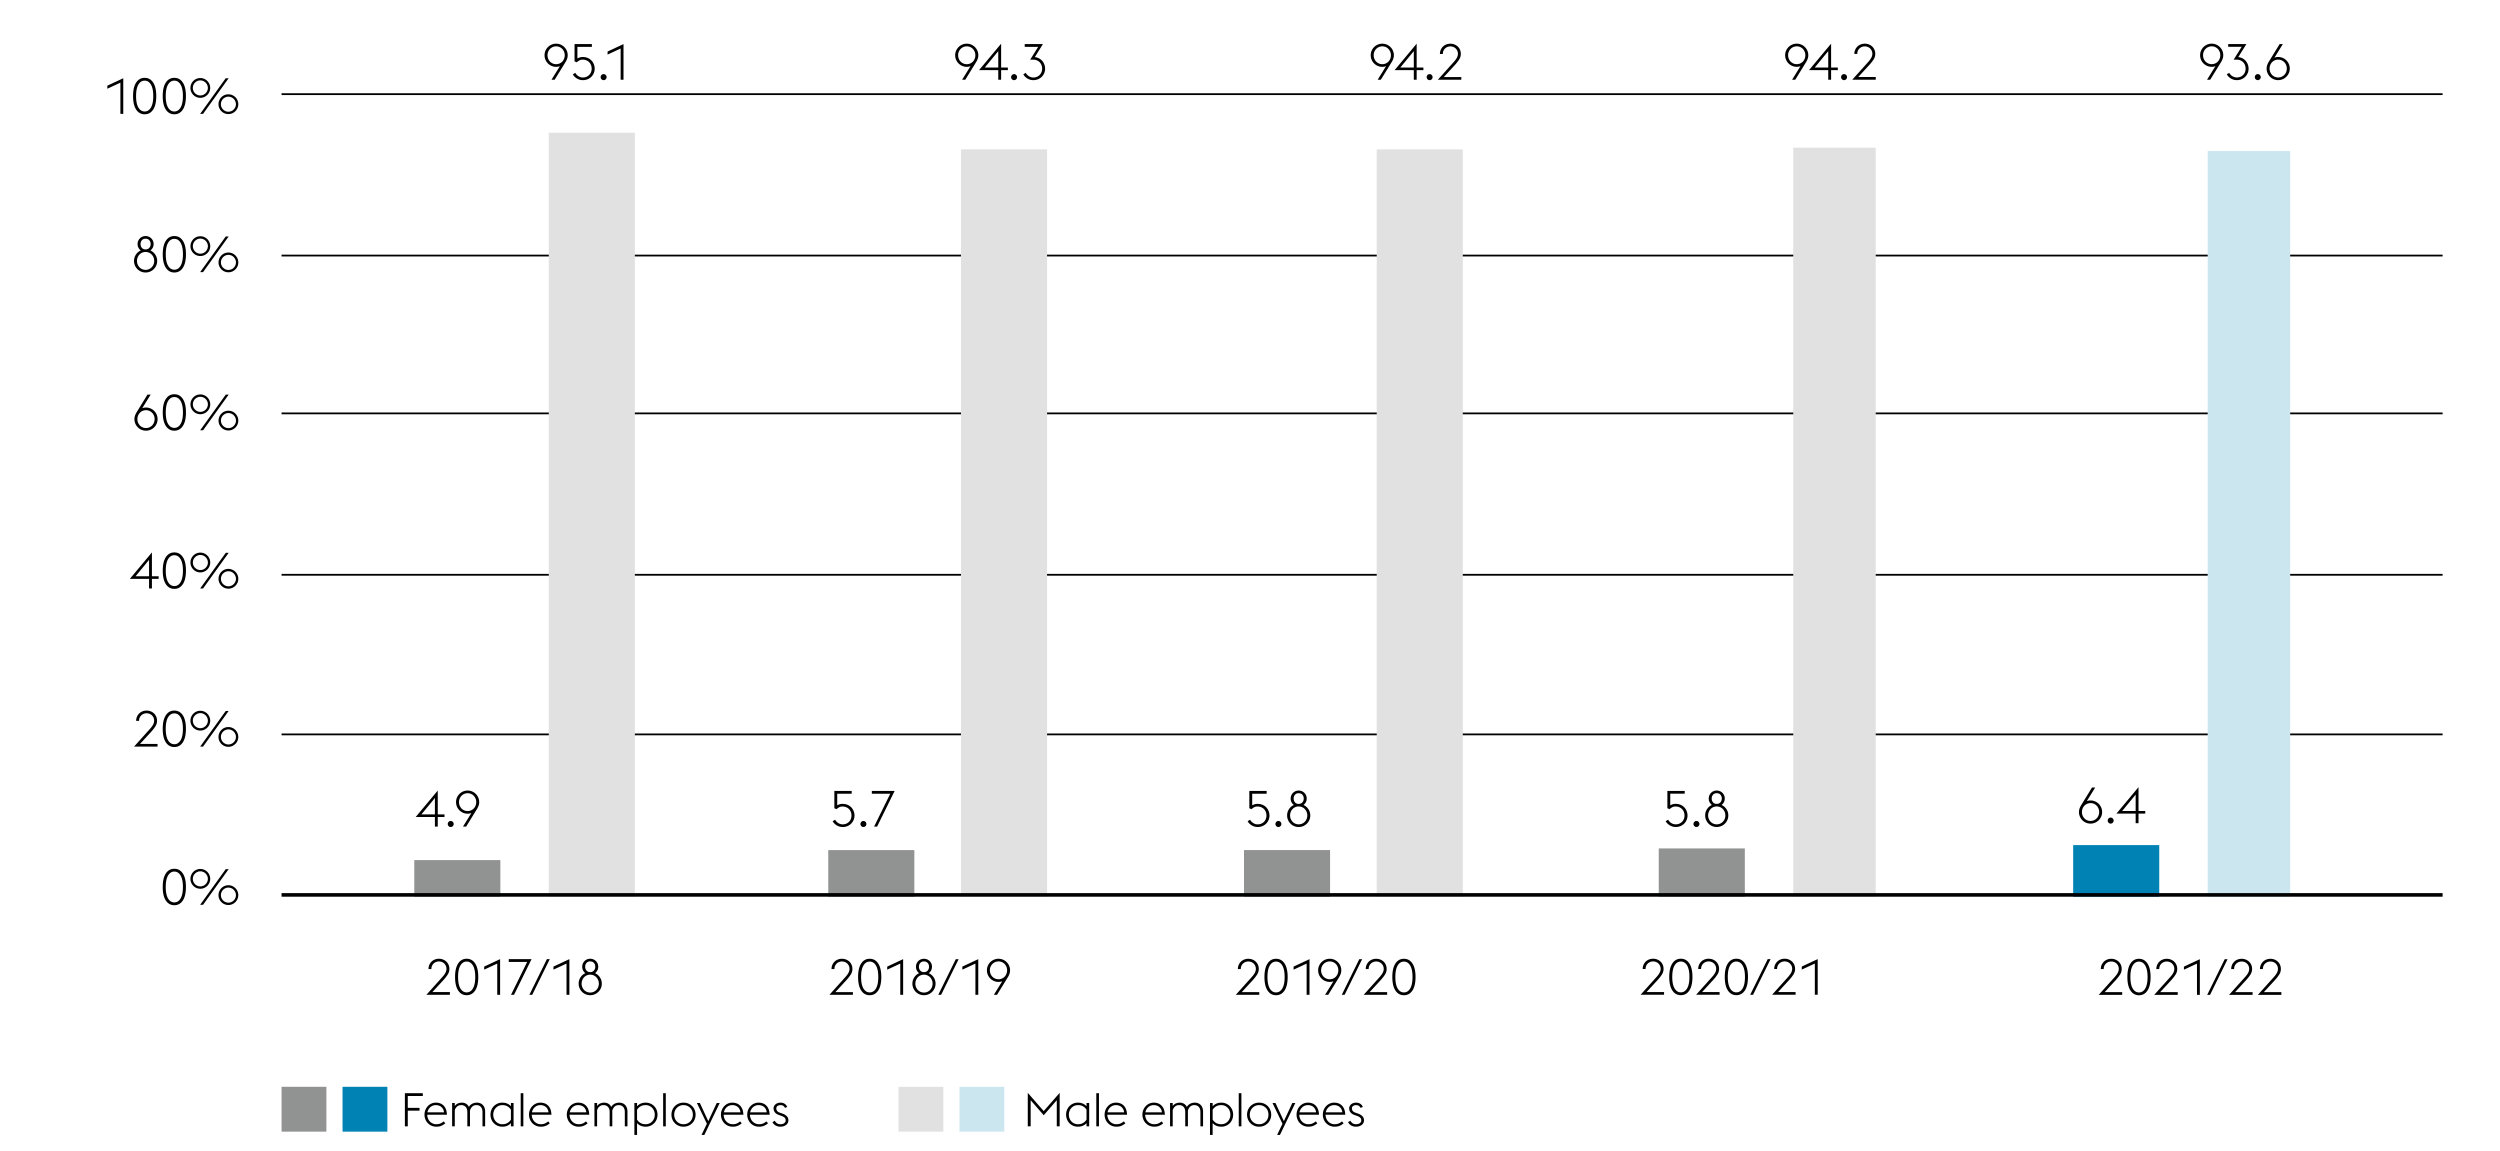 <svg xmlns="http://www.w3.org/2000/svg" width="1394" height="642" viewBox="0 0 1394 642"><path fill="none" stroke="#000" d="M157 409.5h1205M157 320.5h1205M157 230.5h1205M157 142.5h1205M157 52.5h1205"/><path fill="#e1e1e2" d="M999.914 82.353h46V500h-46z"/><path fill="#919292" d="M924.914 473.085h48V500h-48z"/><path fill="#e1e1e2" d="M306 74h48v426h-48z"/><path fill="#919292" d="M231 479.582h48V500h-48z"/><path fill="#e1e1e2" d="M535.841 83.281h48V500h-48z"/><path fill="#919292" d="M461.841 474.013h48V500h-48z"/><path fill="#e1e1e2" d="M767.653 83.281h48V500h-48z"/><path fill="#919292" d="M693.653 474.013h48V500h-48z"/><path fill="#cce6f0" d="M1231 84.209h46V500h-46z"/><path fill="#0082b4" d="M1156 471.229h48V500h-48z"/><path fill="none" stroke="#000" stroke-width="2" d="M157 499h1205"/><path d="M1179.139 544.817c.765-.84 1.339-1.628 1.722-2.366.383-.737.574-1.46.574-2.17a4.092 4.092 0 00-1.232-2.982 4.02 4.02 0 00-1.33-.854 4.38 4.38 0 00-1.638-.308c-.579 0-1.125.103-1.638.308a4.02 4.02 0 00-1.33.854 4.092 4.092 0 00-1.232 2.982v.084h-1.624c0-.84.154-1.614.462-2.324a5.615 5.615 0 011.246-1.82 5.58 5.58 0 011.848-1.176c.71-.28 1.466-.42 2.269-.42s1.559.14 2.268.42c.71.28 1.33.672 1.862 1.176a5.393 5.393 0 011.246 1.792c.298.691.448 1.456.448 2.296 0 1.083-.294 2.1-.882 3.052-.589.952-1.396 1.998-2.423 3.136l-6.188 6.72h9.771v1.512h-13.104l8.905-9.912zM1192.695 554.953c-1.997 0-3.574-.873-4.731-2.618-1.158-1.745-1.736-4.26-1.736-7.546 0-3.285.578-5.801 1.736-7.546 1.157-1.745 2.734-2.618 4.731-2.618s3.574.873 4.732 2.618c1.157 1.746 1.735 4.261 1.735 7.546 0 3.286-.578 5.801-1.735 7.546-1.157 1.746-2.735 2.618-4.732 2.618zm4.788-10.164c0-2.818-.434-4.956-1.302-6.412s-2.03-2.184-3.486-2.184-2.618.728-3.485 2.184c-.868 1.456-1.303 3.594-1.303 6.412 0 2.819.435 4.956 1.303 6.412.867 1.456 2.029 2.184 3.485 2.184s2.618-.728 3.486-2.184c.869-1.456 1.302-3.593 1.302-6.412zM1210.101 544.817c.765-.84 1.339-1.628 1.722-2.366.383-.737.574-1.46.574-2.17a4.092 4.092 0 00-1.232-2.982 4.02 4.02 0 00-1.33-.854 4.38 4.38 0 00-1.638-.308c-.579 0-1.125.103-1.638.308a4.02 4.02 0 00-1.33.854 4.092 4.092 0 00-1.232 2.982v.084h-1.624c0-.84.154-1.614.462-2.324a5.615 5.615 0 011.246-1.82 5.58 5.58 0 011.848-1.176c.71-.28 1.466-.42 2.269-.42s1.559.14 2.268.42c.71.28 1.33.672 1.862 1.176a5.393 5.393 0 011.246 1.792c.298.691.448 1.456.448 2.296 0 1.083-.294 2.1-.882 3.052-.589.952-1.396 1.998-2.423 3.136l-6.188 6.72h9.771v1.512h-13.104l8.905-9.912zM1225.035 537.313l-7.279 3.388v-1.708l8.876-4.144v19.88h-1.597v-17.416zM1240.506 534.849h1.596l-9.771 19.88h-1.597l9.772-19.88zM1251.843 544.817c.765-.84 1.339-1.628 1.722-2.366.383-.737.574-1.46.574-2.17a4.092 4.092 0 00-1.232-2.982 4.02 4.02 0 00-1.33-.854 4.38 4.38 0 00-1.638-.308c-.579 0-1.125.103-1.638.308a4.02 4.02 0 00-1.33.854 4.092 4.092 0 00-1.232 2.982v.084h-1.624c0-.84.154-1.614.462-2.324a5.615 5.615 0 011.246-1.82 5.58 5.58 0 011.848-1.176c.71-.28 1.466-.42 2.269-.42s1.559.14 2.268.42c.71.28 1.33.672 1.862 1.176a5.393 5.393 0 011.246 1.792c.298.691.448 1.456.448 2.296 0 1.083-.294 2.1-.882 3.052-.589.952-1.396 1.998-2.423 3.136l-6.188 6.72h9.771v1.512h-13.104l8.905-9.912zM1267.89 544.817c.765-.84 1.339-1.628 1.722-2.366.383-.737.574-1.46.574-2.17a4.092 4.092 0 00-1.232-2.982 4.02 4.02 0 00-1.33-.854 4.38 4.38 0 00-1.638-.308c-.579 0-1.125.103-1.638.308a4.02 4.02 0 00-1.33.854 4.092 4.092 0 00-1.232 2.982v.084h-1.624c0-.84.154-1.614.462-2.324a5.615 5.615 0 011.246-1.82 5.58 5.58 0 011.848-1.176c.71-.28 1.466-.42 2.269-.42s1.559.14 2.268.42c.71.28 1.33.672 1.862 1.176a5.393 5.393 0 011.246 1.792c.298.691.448 1.456.448 2.296 0 1.083-.294 2.1-.882 3.052-.589.952-1.396 1.998-2.423 3.136l-6.188 6.72h9.771v1.512h-13.104l8.905-9.912z"/><g><path d="M246.654 544.79c.765-.84 1.339-1.628 1.722-2.366.383-.737.574-1.46.574-2.17a4.092 4.092 0 00-1.232-2.982 4.02 4.02 0 00-1.33-.854 4.38 4.38 0 00-1.638-.308c-.579 0-1.125.103-1.638.308a4.02 4.02 0 00-1.33.854 4.092 4.092 0 00-1.232 2.982v.084h-1.624c0-.84.154-1.614.462-2.324a5.615 5.615 0 011.246-1.82 5.58 5.58 0 011.848-1.176c.71-.28 1.466-.42 2.269-.42s1.559.14 2.268.42c.71.28 1.33.672 1.862 1.176a5.393 5.393 0 011.246 1.792c.298.691.448 1.456.448 2.296 0 1.083-.294 2.1-.882 3.052-.589.952-1.396 1.998-2.423 3.136l-6.188 6.72h9.771v1.512H237.75l8.904-9.912zM260.211 554.926c-1.997 0-3.574-.873-4.731-2.618-1.158-1.745-1.736-4.26-1.736-7.546 0-3.285.578-5.801 1.736-7.546 1.157-1.745 2.734-2.618 4.731-2.618s3.574.873 4.732 2.618c1.157 1.746 1.735 4.261 1.735 7.546 0 3.286-.578 5.801-1.735 7.546-1.158 1.745-2.735 2.618-4.732 2.618zm4.788-10.164c0-2.818-.434-4.956-1.302-6.412s-2.03-2.184-3.486-2.184-2.618.728-3.485 2.184c-.868 1.456-1.303 3.594-1.303 6.412 0 2.819.435 4.956 1.303 6.412.867 1.456 2.029 2.184 3.485 2.184s2.618-.728 3.486-2.184c.868-1.456 1.302-3.593 1.302-6.412zM277.263 537.286l-7.279 3.388v-1.708l8.876-4.144v19.88h-1.597v-17.416zM293.96 536.362h-10.276v-1.54h12.712l-9.771 19.88h-1.681l9.016-18.34zM304.952 534.822h1.596l-9.771 19.88h-1.597l9.772-19.88zM315.892 537.286l-7.279 3.388v-1.708l8.876-4.144v19.88h-1.597v-17.416zM329.097 554.926c-.896 0-1.735-.168-2.52-.504s-1.466-.798-2.044-1.386a6.66 6.66 0 01-1.372-2.044 6.227 6.227 0 01-.504-2.506c0-1.306.345-2.482 1.036-3.528a6.29 6.29 0 012.716-2.324 4.501 4.501 0 01-1.288-1.526c-.317-.606-.477-1.292-.477-2.058 0-.634.117-1.222.351-1.764.233-.541.55-1.012.952-1.414.4-.401.872-.714 1.414-.938.541-.224 1.119-.336 1.735-.336a4.497 4.497 0 013.164 1.274c.41.402.732.873.966 1.414a4.42 4.42 0 01.351 1.764c0 .766-.164 1.452-.49 2.058a4.669 4.669 0 01-1.302 1.526c1.12.504 2.029 1.279 2.729 2.324s1.05 2.221 1.05 3.528c0 .896-.168 1.732-.504 2.506a6.543 6.543 0 01-1.386 2.044c-.588.588-1.273 1.05-2.058 1.386s-1.623.504-2.519.504zm0-1.484c.69 0 1.33-.13 1.918-.392a4.767 4.767 0 001.526-1.064 4.92 4.92 0 001.008-1.568 5.094 5.094 0 00.364-1.932c0-.69-.122-1.339-.364-1.946a5.07 5.07 0 00-1.008-1.596 4.693 4.693 0 00-1.526-1.078c-.588-.261-1.228-.392-1.918-.392s-1.33.131-1.918.392a4.518 4.518 0 00-1.512 1.078 5.18 5.18 0 00-.994 1.596 5.188 5.188 0 00-.364 1.946 5.075 5.075 0 001.358 3.5 4.657 4.657 0 003.43 1.456zm-.14-11.396h.252c.84-.037 1.502-.34 1.988-.91.484-.569.728-1.264.728-2.086 0-.84-.252-1.544-.756-2.114-.504-.569-1.195-.854-2.072-.854s-1.563.285-2.058.854c-.495.57-.742 1.274-.742 2.114 0 .822.233 1.517.7 2.086.466.57 1.12.873 1.96.91z"/></g><g><path d="M471.383 544.8c.765-.84 1.339-1.628 1.722-2.366.383-.737.574-1.46.574-2.17a4.092 4.092 0 00-1.232-2.982 4.02 4.02 0 00-1.33-.854 4.38 4.38 0 00-1.638-.308c-.579 0-1.125.103-1.638.308a4.02 4.02 0 00-1.33.854 4.092 4.092 0 00-1.232 2.982v.084h-1.624c0-.84.154-1.614.462-2.324a5.615 5.615 0 011.246-1.82 5.58 5.58 0 011.848-1.176c.71-.28 1.466-.42 2.269-.42s1.559.14 2.268.42c.71.28 1.33.672 1.862 1.176a5.393 5.393 0 011.246 1.792c.298.691.448 1.456.448 2.296 0 1.083-.294 2.1-.882 3.052-.589.952-1.396 1.998-2.423 3.136l-6.188 6.72h9.771v1.512h-13.104l8.905-9.912zM484.939 554.936c-1.997 0-3.574-.873-4.731-2.618-1.158-1.745-1.736-4.26-1.736-7.546 0-3.285.578-5.801 1.736-7.546 1.157-1.745 2.734-2.618 4.731-2.618s3.574.873 4.732 2.618c1.157 1.746 1.735 4.261 1.735 7.546 0 3.286-.578 5.801-1.735 7.546-1.157 1.746-2.734 2.618-4.732 2.618zm4.789-10.164c0-2.818-.434-4.956-1.302-6.412s-2.03-2.184-3.486-2.184-2.618.728-3.485 2.184c-.868 1.456-1.303 3.594-1.303 6.412 0 2.819.435 4.956 1.303 6.412.867 1.456 2.029 2.184 3.485 2.184s2.618-.728 3.486-2.184c.868-1.456 1.302-3.593 1.302-6.412zM501.991 537.296l-7.279 3.388v-1.708l8.876-4.144v19.88h-1.597v-17.416zM515.196 554.936c-.896 0-1.735-.168-2.52-.504s-1.466-.798-2.044-1.386a6.66 6.66 0 01-1.372-2.044 6.227 6.227 0 01-.504-2.506c0-1.306.345-2.482 1.036-3.528a6.29 6.29 0 012.716-2.324 4.501 4.501 0 01-1.288-1.526c-.317-.606-.477-1.292-.477-2.058 0-.634.117-1.222.351-1.764.233-.541.55-1.012.952-1.414.4-.401.872-.714 1.414-.938.541-.224 1.119-.336 1.735-.336a4.497 4.497 0 013.164 1.274c.41.402.732.873.966 1.414a4.42 4.42 0 01.351 1.764c0 .766-.164 1.452-.49 2.058a4.669 4.669 0 01-1.302 1.526c1.12.504 2.029 1.279 2.729 2.324s1.05 2.221 1.05 3.528c0 .896-.168 1.732-.504 2.506a6.543 6.543 0 01-1.386 2.044c-.588.588-1.273 1.05-2.058 1.386s-1.622.504-2.519.504zm0-1.484c.69 0 1.33-.13 1.918-.392a4.767 4.767 0 001.526-1.064 4.92 4.92 0 001.008-1.568 5.094 5.094 0 00.364-1.932c0-.69-.122-1.339-.364-1.946a5.07 5.07 0 00-1.008-1.596 4.693 4.693 0 00-1.526-1.078c-.588-.261-1.228-.392-1.918-.392s-1.33.131-1.918.392a4.518 4.518 0 00-1.512 1.078 5.18 5.18 0 00-.994 1.596 5.188 5.188 0 00-.364 1.946 5.075 5.075 0 001.358 3.5 4.66 4.66 0 003.43 1.456zm-.139-11.396h.252c.84-.037 1.502-.34 1.988-.91.484-.569.728-1.264.728-2.086 0-.84-.252-1.544-.756-2.114-.504-.569-1.195-.854-2.072-.854s-1.563.285-2.058.854c-.495.57-.742 1.274-.742 2.114 0 .822.233 1.517.7 2.086.465.57 1.12.873 1.96.91zM532.948 534.832h1.596l-9.771 19.88h-1.597l9.772-19.88zM543.888 537.296l-7.279 3.388v-1.708l8.876-4.144v19.88h-1.597v-17.416zM558.846 547.152a6.747 6.747 0 01-.994.266 5.74 5.74 0 01-1.078.098 6.337 6.337 0 01-2.521-.504 6.514 6.514 0 01-2.058-1.386c-.588-.588-1.05-1.274-1.386-2.058s-.504-1.624-.504-2.52.168-1.731.504-2.506a6.502 6.502 0 013.444-3.43 6.33 6.33 0 012.521-.504 6.23 6.23 0 012.506.504 6.555 6.555 0 013.43 3.43 6.23 6.23 0 01.504 2.506c0 .654-.103 1.284-.308 1.89a9.32 9.32 0 01-.784 1.722l-6.188 10.052h-1.765l4.677-7.56zm-2.073-1.12a4.66 4.66 0 003.43-1.456c.42-.448.751-.975.994-1.582a5.2 5.2 0 00.364-1.946c0-.69-.122-1.334-.364-1.932-.243-.597-.574-1.12-.994-1.568s-.924-.802-1.512-1.064a4.676 4.676 0 00-1.918-.392c-.691 0-1.33.131-1.918.392a4.782 4.782 0 00-2.534 2.632 5.079 5.079 0 00-.364 1.932c0 .691.121 1.34.364 1.946.242.607.578 1.134 1.008 1.582s.938.803 1.526 1.064a4.657 4.657 0 001.918.392z"/></g><g><path d="M697.97 544.804c.765-.84 1.339-1.628 1.722-2.366.383-.737.574-1.46.574-2.17a4.092 4.092 0 00-1.232-2.982 4.02 4.02 0 00-1.33-.854 4.38 4.38 0 00-1.638-.308c-.579 0-1.125.103-1.638.308a4.02 4.02 0 00-1.33.854 4.092 4.092 0 00-1.232 2.982v.084h-1.624c0-.84.154-1.614.462-2.324a5.615 5.615 0 011.246-1.82 5.58 5.58 0 011.848-1.176c.71-.28 1.466-.42 2.269-.42s1.559.14 2.268.42c.71.28 1.33.672 1.862 1.176a5.393 5.393 0 011.246 1.792c.298.691.448 1.456.448 2.296 0 1.083-.294 2.1-.882 3.052-.589.952-1.396 1.998-2.423 3.136l-6.188 6.72h9.771v1.512h-13.104l8.905-9.912zM711.526 554.94c-1.997 0-3.574-.873-4.731-2.618-1.158-1.745-1.736-4.26-1.736-7.546 0-3.285.578-5.801 1.736-7.546 1.157-1.745 2.734-2.618 4.731-2.618s3.574.873 4.732 2.618c1.157 1.746 1.735 4.261 1.735 7.546 0 3.286-.578 5.801-1.735 7.546s-2.735 2.618-4.732 2.618zm4.788-10.164c0-2.818-.434-4.956-1.302-6.412s-2.03-2.184-3.486-2.184-2.618.728-3.485 2.184c-.868 1.456-1.303 3.594-1.303 6.412 0 2.819.435 4.956 1.303 6.412.867 1.456 2.029 2.184 3.485 2.184s2.618-.728 3.486-2.184c.869-1.456 1.302-3.593 1.302-6.412zM728.578 537.3l-7.279 3.388v-1.708l8.876-4.144v19.88h-1.597V537.3zM743.537 547.156a6.747 6.747 0 01-.994.266 5.74 5.74 0 01-1.078.098 6.337 6.337 0 01-2.521-.504 6.514 6.514 0 01-2.058-1.386c-.588-.588-1.05-1.274-1.386-2.058s-.504-1.624-.504-2.52.168-1.731.504-2.506a6.502 6.502 0 013.444-3.43 6.33 6.33 0 012.521-.504 6.23 6.23 0 012.506.504 6.555 6.555 0 013.43 3.43 6.23 6.23 0 01.504 2.506c0 .654-.103 1.284-.308 1.89a9.32 9.32 0 01-.784 1.722l-6.188 10.052h-1.765l4.677-7.56zm-2.072-1.12a4.66 4.66 0 003.43-1.456c.42-.448.751-.975.994-1.582a5.2 5.2 0 00.364-1.946c0-.69-.122-1.334-.364-1.932-.243-.597-.574-1.12-.994-1.568s-.924-.802-1.512-1.064a4.676 4.676 0 00-1.918-.392c-.691 0-1.33.131-1.918.392a4.782 4.782 0 00-2.534 2.632 5.079 5.079 0 00-.364 1.932c0 .691.121 1.34.364 1.946.242.607.578 1.134 1.008 1.582s.938.803 1.526 1.064a4.654 4.654 0 001.918.392zM757.937 534.836h1.596l-9.771 19.88h-1.597l9.772-19.88zM769.274 544.804c.765-.84 1.339-1.628 1.722-2.366.383-.737.574-1.46.574-2.17a4.092 4.092 0 00-1.232-2.982 4.02 4.02 0 00-1.33-.854 4.38 4.38 0 00-1.638-.308c-.579 0-1.125.103-1.638.308a4.02 4.02 0 00-1.33.854 4.092 4.092 0 00-1.232 2.982v.084h-1.624c0-.84.154-1.614.462-2.324a5.615 5.615 0 011.246-1.82 5.58 5.58 0 011.848-1.176c.71-.28 1.466-.42 2.269-.42s1.559.14 2.268.42c.71.28 1.33.672 1.862 1.176a5.393 5.393 0 011.246 1.792c.298.691.448 1.456.448 2.296 0 1.083-.294 2.1-.882 3.052-.589.952-1.396 1.998-2.423 3.136l-6.188 6.72h9.771v1.512H760.37l8.904-9.912zM782.831 554.94c-1.997 0-3.574-.873-4.731-2.618-1.158-1.745-1.736-4.26-1.736-7.546 0-3.285.578-5.801 1.736-7.546 1.157-1.745 2.734-2.618 4.731-2.618s3.574.873 4.732 2.618c1.157 1.746 1.735 4.261 1.735 7.546 0 3.286-.578 5.801-1.735 7.546-1.158 1.745-2.735 2.618-4.732 2.618zm4.788-10.164c0-2.818-.434-4.956-1.302-6.412s-2.03-2.184-3.486-2.184-2.618.728-3.485 2.184c-.868 1.456-1.303 3.594-1.303 6.412 0 2.819.435 4.956 1.303 6.412.867 1.456 2.029 2.184 3.485 2.184s2.618-.728 3.486-2.184c.869-1.456 1.302-3.593 1.302-6.412z"/></g><g><path d="M923.681 544.771c.765-.84 1.339-1.628 1.722-2.366.383-.737.574-1.46.574-2.17a4.092 4.092 0 00-1.232-2.982 4.02 4.02 0 00-1.33-.854 4.38 4.38 0 00-1.638-.308c-.579 0-1.125.103-1.638.308a4.02 4.02 0 00-1.33.854 4.092 4.092 0 00-1.232 2.982v.084h-1.624c0-.84.154-1.614.462-2.324a5.615 5.615 0 011.246-1.82 5.58 5.58 0 011.848-1.176c.71-.28 1.466-.42 2.269-.42s1.559.14 2.268.42c.71.28 1.33.672 1.862 1.176a5.393 5.393 0 011.246 1.792c.298.691.448 1.456.448 2.296 0 1.083-.294 2.1-.882 3.052-.589.952-1.396 1.998-2.423 3.136l-6.188 6.72h9.771v1.512h-13.104l8.905-9.912zM937.237 554.907c-1.997 0-3.574-.873-4.731-2.618-1.158-1.745-1.736-4.26-1.736-7.546 0-3.285.578-5.801 1.736-7.546 1.157-1.745 2.734-2.618 4.731-2.618s3.574.873 4.732 2.618c1.157 1.746 1.735 4.261 1.735 7.546 0 3.286-.578 5.801-1.735 7.546s-2.735 2.618-4.732 2.618zm4.788-10.164c0-2.818-.434-4.956-1.302-6.412s-2.03-2.184-3.486-2.184-2.618.728-3.485 2.184c-.868 1.456-1.303 3.594-1.303 6.412 0 2.819.435 4.956 1.303 6.412.867 1.456 2.029 2.184 3.485 2.184s2.618-.728 3.486-2.184c.869-1.456 1.302-3.593 1.302-6.412zM954.643 544.771c.765-.84 1.339-1.628 1.722-2.366.383-.737.574-1.46.574-2.17a4.092 4.092 0 00-1.232-2.982 4.02 4.02 0 00-1.33-.854 4.38 4.38 0 00-1.638-.308c-.579 0-1.125.103-1.638.308a4.02 4.02 0 00-1.33.854 4.092 4.092 0 00-1.232 2.982v.084h-1.624c0-.84.154-1.614.462-2.324a5.615 5.615 0 011.246-1.82 5.58 5.58 0 011.848-1.176c.71-.28 1.466-.42 2.269-.42s1.559.14 2.268.42c.71.28 1.33.672 1.862 1.176a5.393 5.393 0 011.246 1.792c.298.691.448 1.456.448 2.296 0 1.083-.294 2.1-.882 3.052-.589.952-1.396 1.998-2.423 3.136l-6.188 6.72h9.771v1.512h-13.104l8.905-9.912zM968.2 554.907c-1.997 0-3.574-.873-4.731-2.618-1.158-1.745-1.736-4.26-1.736-7.546 0-3.285.578-5.801 1.736-7.546 1.157-1.745 2.734-2.618 4.731-2.618s3.574.873 4.732 2.618c1.157 1.746 1.735 4.261 1.735 7.546 0 3.286-.578 5.801-1.735 7.546-1.158 1.745-2.735 2.618-4.732 2.618zm4.788-10.164c0-2.818-.434-4.956-1.302-6.412s-2.03-2.184-3.486-2.184-2.618.728-3.485 2.184c-.868 1.456-1.303 3.594-1.303 6.412 0 2.819.435 4.956 1.303 6.412.867 1.456 2.029 2.184 3.485 2.184s2.618-.728 3.486-2.184c.869-1.456 1.302-3.593 1.302-6.412zM985.681 534.803h1.596l-9.771 19.88h-1.597l9.772-19.88zM997.018 544.771c.765-.84 1.339-1.628 1.722-2.366.383-.737.574-1.46.574-2.17a4.092 4.092 0 00-1.232-2.982 4.02 4.02 0 00-1.33-.854 4.38 4.38 0 00-1.638-.308c-.579 0-1.125.103-1.638.308a4.02 4.02 0 00-1.33.854 4.092 4.092 0 00-1.232 2.982v.084h-1.624c0-.84.154-1.614.462-2.324a5.615 5.615 0 011.246-1.82 5.58 5.58 0 011.848-1.176c.71-.28 1.466-.42 2.269-.42s1.559.14 2.268.42c.71.28 1.33.672 1.862 1.176a5.393 5.393 0 011.246 1.792c.298.691.448 1.456.448 2.296 0 1.083-.294 2.1-.882 3.052-.589.952-1.396 1.998-2.423 3.136l-6.188 6.72h9.771v1.512h-13.104l8.905-9.912zM1011.952 537.267l-7.279 3.388v-1.708l8.876-4.144v19.88h-1.597v-17.416z"/></g><g><path d="M67.136 46.09l-7.279 3.388V47.77l8.876-4.144v19.88h-1.597V46.09zM80.665 63.73c-1.997 0-3.574-.873-4.731-2.618-1.158-1.745-1.736-4.26-1.736-7.546 0-3.285.578-5.801 1.736-7.546 1.157-1.745 2.734-2.618 4.731-2.618s3.574.873 4.732 2.618c1.157 1.746 1.735 4.261 1.735 7.546 0 3.286-.578 5.801-1.735 7.546-1.158 1.746-2.735 2.618-4.732 2.618zm4.788-10.164c0-2.818-.434-4.956-1.302-6.412s-2.03-2.184-3.486-2.184-2.618.728-3.485 2.184c-.868 1.456-1.303 3.594-1.303 6.412 0 2.819.435 4.956 1.303 6.412.867 1.456 2.029 2.184 3.485 2.184s2.618-.728 3.486-2.184c.869-1.456 1.302-3.593 1.302-6.412zM97.201 63.73c-1.997 0-3.574-.873-4.731-2.618-1.158-1.745-1.736-4.26-1.736-7.546 0-3.285.578-5.801 1.736-7.546 1.157-1.745 2.734-2.618 4.731-2.618s3.574.873 4.732 2.618c1.157 1.746 1.735 4.261 1.735 7.546 0 3.286-.578 5.801-1.735 7.546-1.158 1.746-2.735 2.618-4.732 2.618zm4.788-10.164c0-2.818-.434-4.956-1.302-6.412s-2.03-2.184-3.486-2.184-2.618.728-3.485 2.184c-.868 1.456-1.303 3.594-1.303 6.412 0 2.819.435 4.956 1.303 6.412.867 1.456 2.029 2.184 3.485 2.184s2.618-.728 3.486-2.184c.869-1.456 1.302-3.593 1.302-6.412zM111.699 54.546a5.397 5.397 0 01-2.156-.434 5.424 5.424 0 01-1.75-1.19 5.755 5.755 0 01-1.176-1.75 5.278 5.278 0 01-.434-2.142c0-.746.144-1.456.434-2.128a5.712 5.712 0 011.176-1.764 5.44 5.44 0 013.906-1.624c.746 0 1.456.145 2.128.434.672.29 1.26.686 1.764 1.19.504.504.9 1.092 1.19 1.764.289.672.434 1.382.434 2.128 0 .766-.145 1.48-.434 2.142-.29.663-.687 1.246-1.19 1.75s-1.092.901-1.764 1.19a5.315 5.315 0 01-2.128.434zm0-1.316c.578 0 1.124-.112 1.638-.336a4.145 4.145 0 001.33-.91c.373-.382.672-.826.896-1.33a3.952 3.952 0 00.336-1.624c0-.578-.112-1.12-.336-1.624a4.539 4.539 0 00-.896-1.33 4.16 4.16 0 00-2.968-1.246c-.579 0-1.12.112-1.624.336a4.393 4.393 0 00-1.33.91 4.165 4.165 0 00-.896 1.33 4.097 4.097 0 00-.322 1.624c0 .579.107 1.12.322 1.624.214.504.513.948.896 1.33.383.383.826.686 1.33.91a3.952 3.952 0 001.624.336zm14.168-9.604h1.624l-14.28 19.88h-1.624l14.28-19.88zm1.485 19.992a5.397 5.397 0 01-2.156-.434 5.424 5.424 0 01-1.75-1.19 5.755 5.755 0 01-1.176-1.75 5.279 5.279 0 01-.435-2.142c0-.746.145-1.456.435-2.128a5.712 5.712 0 011.176-1.764 5.44 5.44 0 013.906-1.624c.746 0 1.455.145 2.128.434.672.29 1.26.686 1.764 1.19.504.504.9 1.092 1.19 1.764.289.672.434 1.382.434 2.128 0 .766-.145 1.48-.434 2.142a5.672 5.672 0 01-1.19 1.75 5.596 5.596 0 01-1.764 1.19 5.319 5.319 0 01-2.128.434zm0-1.316a4.167 4.167 0 002.968-1.246c.373-.382.672-.826.896-1.33a3.936 3.936 0 00.336-1.624 3.94 3.94 0 00-.336-1.624 4.5 4.5 0 00-.896-1.33 4.167 4.167 0 00-2.968-1.246c-.579 0-1.12.112-1.624.336a4.369 4.369 0 00-1.33.91 4.165 4.165 0 00-.896 1.33 4.097 4.097 0 00-.322 1.624c0 .579.107 1.12.322 1.624.215.504.514.948.896 1.33.382.383.825.686 1.33.91a3.945 3.945 0 001.624.336zM83.646 406.408c.765-.84 1.339-1.628 1.722-2.366.383-.737.574-1.46.574-2.17a4.092 4.092 0 00-1.232-2.982 4.02 4.02 0 00-1.33-.854 4.38 4.38 0 00-1.638-.308c-.579 0-1.125.103-1.638.308a4.02 4.02 0 00-1.33.854 4.092 4.092 0 00-1.232 2.982v.084h-1.624c0-.84.154-1.614.462-2.324a5.615 5.615 0 011.246-1.82 5.58 5.58 0 011.848-1.176c.71-.28 1.466-.42 2.269-.42s1.559.14 2.268.42c.71.28 1.33.672 1.862 1.176a5.393 5.393 0 011.246 1.792c.298.691.448 1.456.448 2.296 0 1.083-.294 2.1-.882 3.052-.589.952-1.396 1.998-2.423 3.136l-6.188 6.72h9.771v1.512H74.742l8.904-9.912zM97.203 416.544c-1.997 0-3.574-.873-4.731-2.618-1.158-1.745-1.736-4.26-1.736-7.546 0-3.285.578-5.801 1.736-7.546 1.157-1.745 2.734-2.618 4.731-2.618s3.574.873 4.732 2.618c1.157 1.746 1.735 4.261 1.735 7.546 0 3.286-.578 5.801-1.735 7.546-1.158 1.746-2.735 2.618-4.732 2.618zm4.788-10.164c0-2.818-.434-4.956-1.302-6.412s-2.03-2.184-3.486-2.184-2.618.728-3.485 2.184c-.868 1.456-1.303 3.594-1.303 6.412 0 2.819.435 4.956 1.303 6.412.867 1.456 2.029 2.184 3.485 2.184s2.618-.728 3.486-2.184c.869-1.456 1.302-3.593 1.302-6.412zM111.701 407.36a5.397 5.397 0 01-2.156-.434 5.424 5.424 0 01-1.75-1.19 5.755 5.755 0 01-1.176-1.75 5.278 5.278 0 01-.434-2.142c0-.746.144-1.456.434-2.128a5.712 5.712 0 011.176-1.764 5.44 5.44 0 013.906-1.624c.746 0 1.456.145 2.128.434.672.29 1.26.686 1.764 1.19.504.504.9 1.092 1.19 1.764.289.672.434 1.382.434 2.128 0 .766-.145 1.48-.434 2.142-.29.663-.687 1.246-1.19 1.75s-1.092.901-1.764 1.19a5.315 5.315 0 01-2.128.434zm0-1.316c.578 0 1.124-.112 1.638-.336a4.145 4.145 0 001.33-.91c.373-.382.672-.826.896-1.33a3.952 3.952 0 00.336-1.624c0-.578-.112-1.12-.336-1.624a4.539 4.539 0 00-.896-1.33 4.16 4.16 0 00-2.968-1.246c-.579 0-1.12.112-1.624.336a4.393 4.393 0 00-1.33.91 4.165 4.165 0 00-.896 1.33 4.097 4.097 0 00-.322 1.624c0 .579.107 1.12.322 1.624.214.504.513.948.896 1.33.383.383.826.686 1.33.91a3.952 3.952 0 001.624.336zm14.168-9.604h1.624l-14.28 19.88h-1.624l14.28-19.88zm1.485 19.992a5.397 5.397 0 01-2.156-.434 5.424 5.424 0 01-1.75-1.19 5.755 5.755 0 01-1.176-1.75 5.279 5.279 0 01-.435-2.142c0-.746.145-1.456.435-2.128a5.712 5.712 0 011.176-1.764 5.44 5.44 0 013.906-1.624c.746 0 1.455.145 2.128.434.672.29 1.26.686 1.764 1.19.504.504.9 1.092 1.19 1.764.289.672.434 1.382.434 2.128 0 .766-.145 1.48-.434 2.142a5.672 5.672 0 01-1.19 1.75 5.596 5.596 0 01-1.764 1.19 5.319 5.319 0 01-2.128.434zm0-1.316a4.167 4.167 0 002.968-1.246c.373-.382.672-.826.896-1.33a3.936 3.936 0 00.336-1.624 3.94 3.94 0 00-.336-1.624 4.5 4.5 0 00-.896-1.33 4.167 4.167 0 00-2.968-1.246c-.579 0-1.12.112-1.624.336a4.369 4.369 0 00-1.33.91 4.165 4.165 0 00-.896 1.33 4.097 4.097 0 00-.322 1.624c0 .579.107 1.12.322 1.624.215.504.514.948.896 1.33.382.383.825.686 1.33.91a3.945 3.945 0 001.624.336zM97.203 504.75c-1.997 0-3.574-.873-4.731-2.618-1.158-1.745-1.736-4.26-1.736-7.546 0-3.285.578-5.801 1.736-7.546 1.157-1.745 2.734-2.618 4.731-2.618s3.574.873 4.732 2.618c1.157 1.746 1.735 4.261 1.735 7.546 0 3.286-.578 5.801-1.735 7.546-1.158 1.745-2.735 2.618-4.732 2.618zm4.788-10.165c0-2.818-.434-4.956-1.302-6.412s-2.03-2.184-3.486-2.184-2.618.728-3.485 2.184c-.868 1.456-1.303 3.594-1.303 6.412 0 2.819.435 4.956 1.303 6.412.867 1.456 2.029 2.184 3.485 2.184s2.618-.728 3.486-2.184c.869-1.455 1.302-3.593 1.302-6.412zM111.701 495.565a5.397 5.397 0 01-2.156-.434 5.424 5.424 0 01-1.75-1.19 5.755 5.755 0 01-1.176-1.75 5.278 5.278 0 01-.434-2.142c0-.746.144-1.456.434-2.128a5.712 5.712 0 011.176-1.764 5.44 5.44 0 013.906-1.624c.746 0 1.456.145 2.128.434.672.29 1.26.686 1.764 1.19.504.504.9 1.092 1.19 1.764.289.672.434 1.382.434 2.128 0 .766-.145 1.48-.434 2.142-.29.663-.687 1.246-1.19 1.75s-1.092.901-1.764 1.19a5.315 5.315 0 01-2.128.434zm0-1.315c.578 0 1.124-.112 1.638-.336a4.145 4.145 0 001.33-.91c.373-.382.672-.826.896-1.33a3.952 3.952 0 00.336-1.624c0-.578-.112-1.12-.336-1.624a4.539 4.539 0 00-.896-1.33 4.16 4.16 0 00-2.968-1.246c-.579 0-1.12.112-1.624.336a4.393 4.393 0 00-1.33.91 4.165 4.165 0 00-.896 1.33 4.097 4.097 0 00-.322 1.624c0 .579.107 1.12.322 1.624.214.504.513.948.896 1.33.383.383.826.686 1.33.91a3.968 3.968 0 001.624.336zm14.168-9.604h1.624l-14.28 19.88h-1.624l14.28-19.88zm1.485 19.991a5.397 5.397 0 01-2.156-.434 5.424 5.424 0 01-1.75-1.19 5.755 5.755 0 01-1.176-1.75 5.279 5.279 0 01-.435-2.142c0-.746.145-1.456.435-2.128a5.712 5.712 0 011.176-1.764 5.44 5.44 0 013.906-1.624c.746 0 1.455.145 2.128.434.672.29 1.26.686 1.764 1.19.504.504.9 1.092 1.19 1.764.289.672.434 1.382.434 2.128 0 .766-.145 1.48-.434 2.142a5.672 5.672 0 01-1.19 1.75 5.596 5.596 0 01-1.764 1.19 5.319 5.319 0 01-2.128.434zm0-1.316a4.167 4.167 0 002.968-1.246c.373-.382.672-.826.896-1.33a3.936 3.936 0 00.336-1.624 3.94 3.94 0 00-.336-1.624 4.5 4.5 0 00-.896-1.33 4.167 4.167 0 00-2.968-1.246c-.579 0-1.12.112-1.624.336a4.369 4.369 0 00-1.33.91 4.165 4.165 0 00-.896 1.33 4.097 4.097 0 00-.322 1.624c0 .579.107 1.12.322 1.624.215.504.514.948.896 1.33.382.383.825.686 1.33.91a3.945 3.945 0 001.624.336zM225.766 609.58h9.983v1.534h-8.372v6.63h6.553v1.56h-6.553v8.736h-1.611v-18.46zM243.305 628.248c-.971 0-1.858-.178-2.665-.533a6.433 6.433 0 01-2.08-1.443 6.632 6.632 0 01-1.364-2.132 6.858 6.858 0 01-.494-2.6c0-.936.164-1.811.494-2.626a6.762 6.762 0 011.352-2.132 6.285 6.285 0 012.015-1.43 6 6 0 012.483-.52 6.91 6.91 0 012.379.403 5.204 5.204 0 011.938 1.248c.554.563.991 1.265 1.312 2.106.32.841.498 1.833.533 2.977h-10.972c0 .728.125 1.413.377 2.054a5.286 5.286 0 001.053 1.69c.45.485.988.867 1.612 1.144a4.94 4.94 0 002.027.416c.884 0 1.66-.152 2.327-.455a6.42 6.42 0 001.729-1.131l.936 1.04c-.555.52-1.244.971-2.067 1.352s-1.798.572-2.925.572zm-.312-12.039c-.556 0-1.088.095-1.6.286a4.618 4.618 0 00-1.391.819 4.86 4.86 0 00-1.053 1.274 5.36 5.36 0 00-.611 1.651h9.23c-.07-.676-.239-1.265-.508-1.768a4.173 4.173 0 00-1.014-1.261 4.068 4.068 0 00-1.404-.754 5.524 5.524 0 00-1.649-.247zM269.031 620.031c0-1.23-.312-2.175-.936-2.834-.624-.658-1.431-.988-2.418-.988-.988 0-1.781.291-2.38.871-.598.581-1.018 1.339-1.261 2.275.018.087.026.165.026.234v8.45h-1.482v-8.008c0-1.23-.316-2.175-.949-2.834-.633-.658-1.442-.988-2.431-.988-.919 0-1.686.26-2.301.78s-1.053 1.196-1.313 2.028v9.022h-1.481v-13h1.481v1.69c.521-.71 1.14-1.205 1.859-1.482a5.933 5.933 0 012.145-.416c.832 0 1.591.204 2.275.611.685.407 1.218 1.001 1.599 1.781.277-.468.599-.854.963-1.157a5.11 5.11 0 012.314-1.118c.398-.078.78-.117 1.145-.117.676 0 1.3.113 1.871.338a4.02 4.02 0 011.47.988c.407.434.724.958.948 1.573.226.615.339 1.313.339 2.093v8.216h-1.482v-8.008zM284.886 626.271c-1.248 1.318-2.843 1.976-4.784 1.976-.971 0-1.858-.178-2.665-.533a6.577 6.577 0 01-2.093-1.443 6.345 6.345 0 01-1.365-2.132 7.047 7.047 0 01-.48-2.6c0-.918.16-1.785.48-2.6a6.365 6.365 0 011.365-2.132 6.577 6.577 0 012.093-1.443c.807-.355 1.694-.533 2.665-.533.953 0 1.833.165 2.64.494.806.33 1.521.832 2.145 1.508v-1.794h1.482v13h-1.482v-1.768zm-4.784.599c1.161 0 2.149-.251 2.964-.754.814-.502 1.422-1.118 1.82-1.846v-5.486c-.416-.728-1.031-1.339-1.846-1.833-.815-.494-1.794-.741-2.938-.741-.745 0-1.43.143-2.054.429a4.98 4.98 0 00-1.599 1.144 5.227 5.227 0 00-1.04 1.69c-.252.65-.377 1.339-.377 2.067s.125 1.417.377 2.067c.251.65.598 1.214 1.04 1.69a4.97 4.97 0 001.599 1.144 4.868 4.868 0 002.054.429zM290.341 609.58h1.481v18.46h-1.481v-18.46zM301.577 628.248c-.971 0-1.858-.178-2.665-.533a6.433 6.433 0 01-2.08-1.443 6.632 6.632 0 01-1.364-2.132 6.858 6.858 0 01-.494-2.6c0-.936.164-1.811.494-2.626a6.762 6.762 0 011.352-2.132 6.285 6.285 0 012.015-1.43 6 6 0 012.483-.52 6.91 6.91 0 012.379.403 5.204 5.204 0 011.938 1.248c.554.563.991 1.265 1.312 2.106.32.841.498 1.833.533 2.977h-10.972c0 .728.125 1.413.377 2.054a5.286 5.286 0 001.053 1.69c.45.485.988.867 1.612 1.144a4.94 4.94 0 002.027.416c.884 0 1.66-.152 2.327-.455a6.42 6.42 0 001.729-1.131l.936 1.04c-.555.52-1.244.971-2.067 1.352s-1.798.572-2.925.572zm-.311-12.039c-.556 0-1.088.095-1.6.286a4.618 4.618 0 00-1.391.819 4.86 4.86 0 00-1.053 1.274 5.36 5.36 0 00-.611 1.651h9.23c-.07-.676-.239-1.265-.508-1.768a4.173 4.173 0 00-1.014-1.261 4.068 4.068 0 00-1.404-.754 5.524 5.524 0 00-1.649-.247zM322.663 628.248c-.971 0-1.858-.178-2.665-.533a6.433 6.433 0 01-2.08-1.443 6.632 6.632 0 01-1.364-2.132 6.858 6.858 0 01-.494-2.6c0-.936.164-1.811.494-2.626a6.762 6.762 0 011.352-2.132 6.285 6.285 0 012.015-1.43 6 6 0 012.483-.52 6.91 6.91 0 012.379.403 5.204 5.204 0 011.938 1.248c.554.563.991 1.265 1.312 2.106.32.841.498 1.833.533 2.977h-10.972c0 .728.125 1.413.377 2.054a5.286 5.286 0 001.053 1.69c.45.485.988.867 1.612 1.144a4.94 4.94 0 002.027.416c.884 0 1.66-.152 2.327-.455a6.42 6.42 0 001.729-1.131l.936 1.04c-.555.52-1.244.971-2.067 1.352s-1.798.572-2.925.572zm-.311-12.039c-.556 0-1.088.095-1.6.286a4.618 4.618 0 00-1.391.819 4.86 4.86 0 00-1.053 1.274 5.36 5.36 0 00-.611 1.651h9.23c-.07-.676-.239-1.265-.508-1.768a4.173 4.173 0 00-1.014-1.261 4.068 4.068 0 00-1.404-.754 5.524 5.524 0 00-1.649-.247zM348.39 620.031c0-1.23-.312-2.175-.936-2.834-.624-.658-1.431-.988-2.418-.988-.988 0-1.781.291-2.38.871-.598.581-1.018 1.339-1.261 2.275.018.087.026.165.026.234v8.45h-1.482v-8.008c0-1.23-.316-2.175-.949-2.834-.633-.658-1.442-.988-2.431-.988-.919 0-1.686.26-2.301.78s-1.053 1.196-1.313 2.028v9.022h-1.481v-13h1.481v1.69c.521-.71 1.14-1.205 1.859-1.482a5.933 5.933 0 012.145-.416c.832 0 1.591.204 2.275.611.685.407 1.218 1.001 1.599 1.781.277-.468.599-.854.963-1.157a5.11 5.11 0 012.314-1.118c.398-.078.78-.117 1.145-.117.676 0 1.3.113 1.871.338a4.02 4.02 0 011.47.988c.407.434.724.958.948 1.573.226.615.339 1.313.339 2.093v8.216h-1.482v-8.008zM353.737 615.04h1.481v1.82c1.248-1.352 2.852-2.028 4.811-2.028.971 0 1.858.178 2.665.533a6.588 6.588 0 012.093 1.443 6.386 6.386 0 011.365 2.132c.32.815.48 1.682.48 2.6 0 .919-.16 1.785-.48 2.6a6.386 6.386 0 01-1.365 2.132 6.588 6.588 0 01-2.093 1.443c-.807.355-1.694.533-2.665.533-1.977 0-3.58-.667-4.811-2.002v6.578h-1.481V615.04zm6.292 1.169c-1.162 0-2.154.256-2.978.767-.823.511-1.435 1.131-1.833 1.859v5.434c.398.728 1.01 1.344 1.833 1.846.823.503 1.815.754 2.978.754.745 0 1.43-.143 2.054-.429a4.98 4.98 0 001.599-1.144 5.227 5.227 0 001.04-1.69c.252-.65.377-1.339.377-2.067s-.125-1.417-.377-2.067a5.227 5.227 0 00-1.04-1.69 4.97 4.97 0 00-1.599-1.144 4.887 4.887 0 00-2.054-.429zM369.767 609.58h1.481v18.46h-1.481v-18.46zM381.133 628.248c-.987 0-1.894-.178-2.717-.533a6.66 6.66 0 01-2.132-1.443 6.426 6.426 0 01-1.391-2.132 6.858 6.858 0 01-.494-2.6c0-.918.164-1.785.494-2.6a6.446 6.446 0 011.391-2.132 6.66 6.66 0 012.132-1.443c.823-.355 1.729-.533 2.717-.533s1.894.178 2.718.533a6.682 6.682 0 012.132 1.443 6.436 6.436 0 011.391 2.132c.329.815.494 1.682.494 2.6 0 .919-.165 1.785-.494 2.6a6.436 6.436 0 01-1.391 2.132 6.682 6.682 0 01-2.132 1.443c-.825.355-1.73.533-2.718.533zm0-1.378c.78 0 1.491-.143 2.132-.429a5.196 5.196 0 001.651-1.144 4.845 4.845 0 001.053-1.69c.243-.65.364-1.339.364-2.067s-.121-1.417-.364-2.067a4.845 4.845 0 00-1.053-1.69 5.207 5.207 0 00-1.651-1.144c-.641-.286-1.352-.429-2.132-.429-.779 0-1.486.143-2.119.429a5.24 5.24 0 00-1.638 1.144 5.009 5.009 0 00-1.065 1.69c-.252.65-.377 1.339-.377 2.067s.125 1.417.377 2.067c.251.65.606 1.214 1.065 1.69a5.24 5.24 0 001.638 1.144c.632.286 1.34.429 2.119.429zM394.154 626.61l-5.564-11.57h1.664l4.68 10.114 4.706-10.114h1.664l-8.554 17.784h-1.586l2.99-6.214zM408.606 628.248c-.971 0-1.858-.178-2.665-.533a6.433 6.433 0 01-2.08-1.443 6.632 6.632 0 01-1.364-2.132 6.858 6.858 0 01-.494-2.6c0-.936.164-1.811.494-2.626a6.762 6.762 0 011.352-2.132 6.285 6.285 0 012.015-1.43 6 6 0 012.483-.52 6.91 6.91 0 012.379.403 5.204 5.204 0 011.938 1.248c.554.563.991 1.265 1.312 2.106.32.841.498 1.833.533 2.977h-10.972c0 .728.125 1.413.377 2.054a5.286 5.286 0 001.053 1.69c.45.485.988.867 1.612 1.144a4.94 4.94 0 002.027.416c.884 0 1.66-.152 2.327-.455a6.42 6.42 0 001.729-1.131l.936 1.04c-.555.52-1.244.971-2.067 1.352s-1.798.572-2.925.572zm-.311-12.039c-.556 0-1.088.095-1.6.286a4.618 4.618 0 00-1.391.819 4.86 4.86 0 00-1.053 1.274 5.36 5.36 0 00-.611 1.651h9.23c-.07-.676-.239-1.265-.508-1.768a4.173 4.173 0 00-1.014-1.261 4.068 4.068 0 00-1.404-.754 5.524 5.524 0 00-1.649-.247zM423.255 628.248c-.971 0-1.858-.178-2.665-.533a6.433 6.433 0 01-2.08-1.443 6.632 6.632 0 01-1.364-2.132 6.858 6.858 0 01-.494-2.6c0-.936.164-1.811.494-2.626a6.762 6.762 0 011.352-2.132 6.285 6.285 0 012.015-1.43 6 6 0 012.483-.52 6.91 6.91 0 012.379.403 5.204 5.204 0 011.938 1.248c.554.563.991 1.265 1.312 2.106.32.841.498 1.833.533 2.977h-10.972c0 .728.125 1.413.377 2.054a5.286 5.286 0 001.053 1.69c.45.485.988.867 1.612 1.144a4.94 4.94 0 002.027.416c.884 0 1.66-.152 2.327-.455a6.42 6.42 0 001.729-1.131l.936 1.04c-.555.52-1.244.971-2.067 1.352s-1.798.572-2.925.572zm-.312-12.039c-.556 0-1.088.095-1.6.286a4.618 4.618 0 00-1.391.819 4.86 4.86 0 00-1.053 1.274 5.36 5.36 0 00-.611 1.651h9.23c-.07-.676-.239-1.265-.508-1.768a4.173 4.173 0 00-1.014-1.261 4.068 4.068 0 00-1.404-.754 5.52 5.52 0 00-1.649-.247zM435.108 628.248a5.289 5.289 0 01-2.587-.65 4.155 4.155 0 01-1.781-1.898l1.274-.78c.347.624.771 1.105 1.274 1.443.502.338 1.135.507 1.897.507a4.37 4.37 0 001.131-.143c.355-.095.663-.234.923-.416.261-.182.469-.407.624-.676.156-.269.234-.567.234-.897 0-.641-.195-1.153-.585-1.534-.39-.381-1.053-.737-1.989-1.066l-1.195-.416c-.59-.208-1.075-.45-1.456-.728a3.739 3.739 0 01-.91-.91 3.352 3.352 0 01-.481-1.014 3.88 3.88 0 01-.143-1.04c0-.433.095-.845.286-1.235.19-.39.459-.732.806-1.027a3.783 3.783 0 011.248-.689 4.897 4.897 0 011.586-.247c.832 0 1.573.204 2.223.611.65.407 1.14 1.001 1.47 1.781l-1.274.546a2.475 2.475 0 00-.91-1.131c-.416-.286-.936-.429-1.56-.429-.642 0-1.192.161-1.651.481-.459.321-.688.776-.688 1.365 0 .503.138.958.416 1.365.276.407.857.767 1.741 1.079l1.274.442c1.092.399 1.915.901 2.47 1.508.555.607.832 1.361.832 2.262 0 .468-.1.914-.299 1.339-.199.425-.49.797-.871 1.118-.381.321-.854.581-1.417.78-.564.199-1.201.299-1.912.299z"/><path fill="#919292" d="M157 606h25v25h-25z"/><path fill="#0082b4" d="M191 606h25v25h-25z"/><g><path d="M573.086 609.372l8.892 10.166 8.892-10.166v18.668h-1.611v-14.56l-7.28 8.372-7.28-8.372v14.56h-1.611v-18.668zM605.843 626.271c-1.248 1.318-2.843 1.976-4.784 1.976-.971 0-1.858-.178-2.665-.533a6.577 6.577 0 01-2.093-1.443 6.345 6.345 0 01-1.365-2.132 7.047 7.047 0 01-.48-2.6c0-.918.16-1.785.48-2.6a6.365 6.365 0 011.365-2.132 6.577 6.577 0 012.093-1.443c.807-.355 1.694-.533 2.665-.533.953 0 1.833.165 2.64.494.806.33 1.521.832 2.145 1.508v-1.794h1.482v13h-1.482v-1.768zm-4.784.599c1.161 0 2.149-.251 2.964-.754.814-.502 1.422-1.118 1.82-1.846v-5.486c-.416-.728-1.031-1.339-1.846-1.833-.815-.494-1.794-.741-2.938-.741-.745 0-1.43.143-2.054.429a4.98 4.98 0 00-1.599 1.144 5.227 5.227 0 00-1.04 1.69c-.252.65-.377 1.339-.377 2.067s.125 1.417.377 2.067c.251.65.598 1.214 1.04 1.69a4.97 4.97 0 001.599 1.144 4.868 4.868 0 002.054.429zM611.298 609.58h1.481v18.46h-1.481v-18.46zM622.534 628.248c-.971 0-1.858-.178-2.665-.533a6.433 6.433 0 01-2.08-1.443 6.632 6.632 0 01-1.364-2.132 6.858 6.858 0 01-.494-2.6c0-.936.164-1.811.494-2.626a6.762 6.762 0 011.352-2.132 6.285 6.285 0 012.015-1.43 6 6 0 012.483-.52 6.91 6.91 0 012.379.403 5.204 5.204 0 011.938 1.248c.554.563.991 1.265 1.312 2.106.32.841.498 1.833.533 2.977h-10.972c0 .728.125 1.413.377 2.054a5.286 5.286 0 001.053 1.69c.45.485.988.867 1.612 1.144a4.94 4.94 0 002.027.416c.884 0 1.66-.152 2.327-.455a6.42 6.42 0 001.729-1.131l.936 1.04c-.555.52-1.244.971-2.067 1.352s-1.798.572-2.925.572zm-.311-12.039c-.556 0-1.088.095-1.6.286a4.618 4.618 0 00-1.391.819 4.86 4.86 0 00-1.053 1.274 5.36 5.36 0 00-.611 1.651h9.23c-.07-.676-.239-1.265-.508-1.768a4.173 4.173 0 00-1.014-1.261 4.068 4.068 0 00-1.404-.754 5.524 5.524 0 00-1.649-.247zM643.619 628.248c-.971 0-1.858-.178-2.665-.533a6.433 6.433 0 01-2.08-1.443 6.632 6.632 0 01-1.364-2.132 6.858 6.858 0 01-.494-2.6c0-.936.164-1.811.494-2.626a6.762 6.762 0 011.352-2.132 6.285 6.285 0 012.015-1.43 6 6 0 012.483-.52 6.91 6.91 0 012.379.403 5.204 5.204 0 011.938 1.248c.554.563.991 1.265 1.312 2.106.32.841.498 1.833.533 2.977H638.55c0 .728.125 1.413.377 2.054a5.286 5.286 0 001.053 1.69c.45.485.988.867 1.612 1.144a4.94 4.94 0 002.027.416c.884 0 1.66-.152 2.327-.455a6.42 6.42 0 001.729-1.131l.936 1.04c-.555.52-1.244.971-2.067 1.352s-1.798.572-2.925.572zm-.311-12.039c-.556 0-1.088.095-1.6.286a4.618 4.618 0 00-1.391.819 4.86 4.86 0 00-1.053 1.274 5.36 5.36 0 00-.611 1.651h9.23c-.07-.676-.239-1.265-.508-1.768a4.173 4.173 0 00-1.014-1.261 4.068 4.068 0 00-1.404-.754 5.524 5.524 0 00-1.649-.247zM669.347 620.031c0-1.23-.312-2.175-.936-2.834-.624-.658-1.431-.988-2.418-.988-.988 0-1.781.291-2.38.871-.598.581-1.018 1.339-1.261 2.275.018.087.026.165.026.234v8.45h-1.482v-8.008c0-1.23-.316-2.175-.949-2.834-.633-.658-1.442-.988-2.431-.988-.919 0-1.686.26-2.301.78s-1.053 1.196-1.313 2.028v9.022h-1.481v-13h1.481v1.69c.521-.71 1.14-1.205 1.859-1.482a5.933 5.933 0 012.145-.416c.832 0 1.591.204 2.275.611.685.407 1.218 1.001 1.599 1.781.277-.468.599-.854.963-1.157a5.11 5.11 0 012.314-1.118c.398-.078.78-.117 1.145-.117.676 0 1.3.113 1.871.338a4.02 4.02 0 011.47.988c.407.434.724.958.948 1.573.226.615.339 1.313.339 2.093v8.216h-1.482v-8.008zM674.694 615.04h1.481v1.82c1.248-1.352 2.852-2.028 4.811-2.028.971 0 1.858.178 2.665.533a6.588 6.588 0 012.093 1.443 6.386 6.386 0 011.365 2.132c.32.815.48 1.682.48 2.6 0 .919-.16 1.785-.48 2.6a6.386 6.386 0 01-1.365 2.132 6.588 6.588 0 01-2.093 1.443c-.807.355-1.694.533-2.665.533-1.977 0-3.58-.667-4.811-2.002v6.578h-1.481V615.04zm6.292 1.169c-1.162 0-2.154.256-2.978.767-.823.511-1.435 1.131-1.833 1.859v5.434c.398.728 1.01 1.344 1.833 1.846.823.503 1.815.754 2.978.754.745 0 1.43-.143 2.054-.429a4.98 4.98 0 001.599-1.144 5.227 5.227 0 001.04-1.69c.252-.65.377-1.339.377-2.067s-.125-1.417-.377-2.067a5.227 5.227 0 00-1.04-1.69 4.97 4.97 0 00-1.599-1.144 4.887 4.887 0 00-2.054-.429zM690.723 609.58h1.481v18.46h-1.481v-18.46zM702.09 628.248c-.987 0-1.894-.178-2.717-.533a6.66 6.66 0 01-2.132-1.443 6.426 6.426 0 01-1.391-2.132 6.858 6.858 0 01-.494-2.6c0-.918.164-1.785.494-2.6a6.446 6.446 0 011.391-2.132 6.66 6.66 0 012.132-1.443c.823-.355 1.729-.533 2.717-.533s1.894.178 2.718.533a6.682 6.682 0 012.132 1.443 6.436 6.436 0 011.391 2.132c.329.815.494 1.682.494 2.6 0 .919-.165 1.785-.494 2.6a6.436 6.436 0 01-1.391 2.132 6.682 6.682 0 01-2.132 1.443c-.825.355-1.73.533-2.718.533zm0-1.378c.78 0 1.491-.143 2.132-.429a5.196 5.196 0 001.651-1.144 4.845 4.845 0 001.053-1.69c.243-.65.364-1.339.364-2.067s-.121-1.417-.364-2.067a4.845 4.845 0 00-1.053-1.69 5.207 5.207 0 00-1.651-1.144c-.641-.286-1.352-.429-2.132-.429-.779 0-1.486.143-2.119.429a5.24 5.24 0 00-1.638 1.144 5.009 5.009 0 00-1.065 1.69c-.252.65-.377 1.339-.377 2.067s.125 1.417.377 2.067c.251.65.606 1.214 1.065 1.69a5.24 5.24 0 001.638 1.144c.633.286 1.34.429 2.119.429zM715.11 626.61l-5.564-11.57h1.664l4.68 10.114 4.706-10.114h1.664l-8.554 17.784h-1.586l2.99-6.214zM729.563 628.248c-.971 0-1.858-.178-2.665-.533a6.433 6.433 0 01-2.08-1.443 6.632 6.632 0 01-1.364-2.132 6.858 6.858 0 01-.494-2.6c0-.936.164-1.811.494-2.626a6.762 6.762 0 011.352-2.132 6.285 6.285 0 012.015-1.43 6 6 0 012.483-.52 6.91 6.91 0 012.379.403 5.204 5.204 0 011.938 1.248c.554.563.991 1.265 1.312 2.106.32.841.498 1.833.533 2.977h-10.972c0 .728.125 1.413.377 2.054a5.286 5.286 0 001.053 1.69c.45.485.988.867 1.612 1.144a4.94 4.94 0 002.027.416c.884 0 1.66-.152 2.327-.455a6.42 6.42 0 001.729-1.131l.936 1.04c-.555.52-1.244.971-2.067 1.352s-1.798.572-2.925.572zm-.311-12.039c-.556 0-1.088.095-1.6.286a4.618 4.618 0 00-1.391.819 4.86 4.86 0 00-1.053 1.274 5.36 5.36 0 00-.611 1.651h9.23c-.07-.676-.239-1.265-.508-1.768a4.173 4.173 0 00-1.014-1.261 4.068 4.068 0 00-1.404-.754 5.524 5.524 0 00-1.649-.247zM744.212 628.248c-.971 0-1.858-.178-2.665-.533a6.433 6.433 0 01-2.08-1.443 6.632 6.632 0 01-1.364-2.132 6.858 6.858 0 01-.494-2.6c0-.936.164-1.811.494-2.626a6.762 6.762 0 011.352-2.132 6.285 6.285 0 012.015-1.43 6 6 0 012.483-.52 6.91 6.91 0 012.379.403 5.204 5.204 0 011.938 1.248c.554.563.991 1.265 1.312 2.106.32.841.498 1.833.533 2.977h-10.972c0 .728.125 1.413.377 2.054a5.286 5.286 0 001.053 1.69c.45.485.988.867 1.612 1.144a4.94 4.94 0 002.027.416c.884 0 1.66-.152 2.327-.455a6.42 6.42 0 001.729-1.131l.936 1.04c-.555.52-1.244.971-2.067 1.352s-1.798.572-2.925.572zm-.312-12.039c-.556 0-1.088.095-1.6.286a4.618 4.618 0 00-1.391.819 4.86 4.86 0 00-1.053 1.274 5.36 5.36 0 00-.611 1.651h9.23c-.07-.676-.239-1.265-.508-1.768a4.173 4.173 0 00-1.014-1.261 4.068 4.068 0 00-1.404-.754 5.52 5.52 0 00-1.649-.247zM756.064 628.248a5.289 5.289 0 01-2.587-.65 4.155 4.155 0 01-1.781-1.898l1.274-.78c.347.624.771 1.105 1.274 1.443.502.338 1.135.507 1.897.507a4.37 4.37 0 001.131-.143c.355-.095.663-.234.923-.416.261-.182.469-.407.624-.676.156-.269.234-.567.234-.897 0-.641-.195-1.153-.585-1.534-.39-.381-1.053-.737-1.989-1.066l-1.195-.416c-.59-.208-1.075-.45-1.456-.728a3.739 3.739 0 01-.91-.91 3.352 3.352 0 01-.481-1.014 3.88 3.88 0 01-.143-1.04c0-.433.095-.845.286-1.235.19-.39.459-.732.806-1.027a3.783 3.783 0 011.248-.689 4.897 4.897 0 011.586-.247c.832 0 1.573.204 2.223.611.65.407 1.14 1.001 1.47 1.781l-1.274.546a2.475 2.475 0 00-.91-1.131c-.416-.286-.936-.429-1.56-.429-.642 0-1.192.161-1.651.481-.459.321-.688.776-.688 1.365 0 .503.138.958.416 1.365.276.407.857.767 1.741 1.079l1.274.442c1.092.399 1.915.901 2.47 1.508.555.607.832 1.361.832 2.262 0 .468-.1.914-.299 1.339-.199.425-.49.797-.871 1.118-.381.321-.854.581-1.417.78-.564.199-1.201.299-1.912.299z"/></g><path fill="#e1e1e2" d="M501 606h25v25h-25z"/><path fill="#cce6f0" d="M535 606h25v25h-25z"/><g><path d="M81.174 151.948c-.896 0-1.735-.168-2.52-.504s-1.466-.798-2.044-1.386a6.66 6.66 0 01-1.372-2.044 6.227 6.227 0 01-.504-2.506c0-1.306.345-2.482 1.036-3.528a6.29 6.29 0 012.716-2.324 4.501 4.501 0 01-1.288-1.526c-.317-.606-.477-1.292-.477-2.058 0-.634.117-1.222.351-1.764.233-.541.55-1.012.952-1.414.4-.401.872-.714 1.414-.938.541-.224 1.119-.336 1.735-.336a4.497 4.497 0 013.164 1.274c.41.402.732.873.966 1.414a4.42 4.42 0 01.351 1.764c0 .766-.164 1.452-.49 2.058a4.669 4.669 0 01-1.302 1.526c1.12.504 2.029 1.279 2.729 2.324s1.05 2.221 1.05 3.528c0 .896-.168 1.732-.504 2.506a6.543 6.543 0 01-1.386 2.044c-.588.588-1.273 1.05-2.058 1.386s-1.623.504-2.519.504zm0-1.484c.69 0 1.33-.13 1.918-.392a4.767 4.767 0 001.526-1.064 4.92 4.92 0 001.008-1.568 5.094 5.094 0 00.364-1.932c0-.69-.122-1.339-.364-1.946a5.07 5.07 0 00-1.008-1.596 4.693 4.693 0 00-1.526-1.078c-.588-.261-1.228-.392-1.918-.392s-1.33.131-1.918.392a4.518 4.518 0 00-1.512 1.078 5.18 5.18 0 00-.994 1.596 5.188 5.188 0 00-.364 1.946 5.075 5.075 0 001.358 3.5c.42.448.924.803 1.512 1.064a4.673 4.673 0 001.918.392zm-.14-11.396h.252c.84-.037 1.502-.34 1.988-.91.484-.569.728-1.264.728-2.086 0-.84-.252-1.544-.756-2.114-.504-.569-1.195-.854-2.072-.854s-1.563.285-2.058.854c-.495.57-.742 1.274-.742 2.114 0 .822.233 1.517.7 2.086.466.569 1.12.873 1.96.91zM97.218 151.948c-1.997 0-3.574-.873-4.731-2.618-1.158-1.745-1.736-4.26-1.736-7.546 0-3.285.578-5.801 1.736-7.546 1.157-1.745 2.734-2.618 4.731-2.618s3.574.873 4.732 2.618c1.157 1.746 1.735 4.261 1.735 7.546 0 3.286-.578 5.801-1.735 7.546-1.158 1.745-2.735 2.618-4.732 2.618zm4.788-10.164c0-2.818-.434-4.956-1.302-6.412s-2.03-2.184-3.486-2.184-2.618.728-3.485 2.184c-.868 1.456-1.303 3.594-1.303 6.412 0 2.819.435 4.956 1.303 6.412.867 1.456 2.029 2.184 3.485 2.184s2.618-.728 3.486-2.184c.868-1.456 1.302-3.593 1.302-6.412zM111.716 142.764a5.397 5.397 0 01-2.156-.434 5.424 5.424 0 01-1.75-1.19 5.755 5.755 0 01-1.176-1.75 5.278 5.278 0 01-.434-2.142c0-.746.144-1.456.434-2.128a5.712 5.712 0 011.176-1.764 5.44 5.44 0 013.906-1.624c.746 0 1.456.145 2.128.434.672.29 1.26.686 1.764 1.19.504.504.9 1.092 1.19 1.764.289.672.434 1.382.434 2.128 0 .766-.145 1.48-.434 2.142-.29.663-.687 1.246-1.19 1.75s-1.092.901-1.764 1.19a5.332 5.332 0 01-2.128.434zm0-1.316c.578 0 1.124-.112 1.638-.336a4.145 4.145 0 001.33-.91c.373-.382.672-.826.896-1.33a3.952 3.952 0 00.336-1.624c0-.578-.112-1.12-.336-1.624a4.539 4.539 0 00-.896-1.33 4.16 4.16 0 00-2.968-1.246c-.579 0-1.12.112-1.624.336a4.393 4.393 0 00-1.33.91 4.165 4.165 0 00-.896 1.33 4.097 4.097 0 00-.322 1.624c0 .579.107 1.12.322 1.624.214.504.513.948.896 1.33.383.383.826.686 1.33.91a3.952 3.952 0 001.624.336zm14.168-9.604h1.624l-14.28 19.88h-1.624l14.28-19.88zm1.484 19.992a5.397 5.397 0 01-2.156-.434 5.424 5.424 0 01-1.75-1.19 5.755 5.755 0 01-1.176-1.75 5.279 5.279 0 01-.435-2.142c0-.746.145-1.456.435-2.128a5.712 5.712 0 011.176-1.764 5.44 5.44 0 013.906-1.624c.746 0 1.455.145 2.128.434.672.29 1.26.686 1.764 1.19.504.504.9 1.092 1.19 1.764.289.672.434 1.382.434 2.128 0 .766-.145 1.48-.434 2.142a5.672 5.672 0 01-1.19 1.75 5.596 5.596 0 01-1.764 1.19 5.336 5.336 0 01-2.128.434zm0-1.316a4.167 4.167 0 002.968-1.246c.373-.382.672-.826.896-1.33a3.936 3.936 0 00.336-1.624 3.94 3.94 0 00-.336-1.624 4.5 4.5 0 00-.896-1.33 4.167 4.167 0 00-2.968-1.246c-.579 0-1.12.112-1.624.336a4.369 4.369 0 00-1.33.91 4.165 4.165 0 00-.896 1.33 4.097 4.097 0 00-.322 1.624c0 .579.107 1.12.322 1.624.215.504.514.948.896 1.33.382.383.825.686 1.33.91a3.952 3.952 0 001.624.336z"/></g><g><path d="M83.117 322.782H72.393l12.32-14.756v13.3h3.752v1.456h-3.752v5.348h-1.596v-5.348zm0-10.612l-7.532 9.156h7.532v-9.156zM97.217 328.354c-1.997 0-3.574-.873-4.731-2.618-1.158-1.745-1.736-4.26-1.736-7.546 0-3.285.578-5.801 1.736-7.546 1.157-1.745 2.734-2.618 4.731-2.618s3.574.873 4.732 2.618c1.157 1.746 1.735 4.261 1.735 7.546 0 3.286-.578 5.801-1.735 7.546-1.158 1.746-2.735 2.618-4.732 2.618zm4.788-10.164c0-2.818-.434-4.956-1.302-6.412s-2.03-2.184-3.486-2.184-2.618.728-3.485 2.184c-.868 1.456-1.303 3.594-1.303 6.412 0 2.819.435 4.956 1.303 6.412.867 1.456 2.029 2.184 3.485 2.184s2.618-.728 3.486-2.184c.868-1.456 1.302-3.593 1.302-6.412zM111.715 319.17a5.397 5.397 0 01-2.156-.434 5.424 5.424 0 01-1.75-1.19 5.755 5.755 0 01-1.176-1.75 5.278 5.278 0 01-.434-2.142c0-.746.144-1.456.434-2.128a5.712 5.712 0 011.176-1.764 5.44 5.44 0 013.906-1.624c.746 0 1.456.145 2.128.434.672.29 1.26.686 1.764 1.19.504.504.9 1.092 1.19 1.764.289.672.434 1.382.434 2.128 0 .766-.145 1.48-.434 2.142-.29.663-.687 1.246-1.19 1.75s-1.092.901-1.764 1.19a5.315 5.315 0 01-2.128.434zm0-1.316c.578 0 1.124-.112 1.638-.336a4.145 4.145 0 001.33-.91c.373-.382.672-.826.896-1.33a3.952 3.952 0 00.336-1.624c0-.578-.112-1.12-.336-1.624a4.539 4.539 0 00-.896-1.33 4.16 4.16 0 00-2.968-1.246c-.579 0-1.12.112-1.624.336a4.393 4.393 0 00-1.33.91 4.165 4.165 0 00-.896 1.33 4.097 4.097 0 00-.322 1.624c0 .579.107 1.12.322 1.624.214.504.513.948.896 1.33.383.383.826.686 1.33.91a3.952 3.952 0 001.624.336zm14.168-9.604h1.624l-14.28 19.88h-1.624l14.28-19.88zm1.484 19.992a5.397 5.397 0 01-2.156-.434 5.424 5.424 0 01-1.75-1.19 5.755 5.755 0 01-1.176-1.75 5.279 5.279 0 01-.435-2.142c0-.746.145-1.456.435-2.128a5.712 5.712 0 011.176-1.764 5.44 5.44 0 013.906-1.624c.746 0 1.455.145 2.128.434.672.29 1.26.686 1.764 1.19.504.504.9 1.092 1.19 1.764.289.672.434 1.382.434 2.128 0 .766-.145 1.48-.434 2.142a5.672 5.672 0 01-1.19 1.75 5.596 5.596 0 01-1.764 1.19 5.319 5.319 0 01-2.128.434zm0-1.316a4.167 4.167 0 002.968-1.246c.373-.382.672-.826.896-1.33a3.936 3.936 0 00.336-1.624 3.94 3.94 0 00-.336-1.624 4.5 4.5 0 00-.896-1.33 4.167 4.167 0 00-2.968-1.246c-.579 0-1.12.112-1.624.336a4.369 4.369 0 00-1.33.91 4.165 4.165 0 00-.896 1.33 4.097 4.097 0 00-.322 1.624c0 .579.107 1.12.322 1.624.215.504.514.948.896 1.33.382.383.825.686 1.33.91a3.952 3.952 0 001.624.336z"/></g><g><path d="M81.398 240.151c-.896 0-1.736-.168-2.521-.504s-1.466-.798-2.044-1.386a6.66 6.66 0 01-1.372-2.044 6.227 6.227 0 01-.504-2.506c0-.653.103-1.283.308-1.89a9.38 9.38 0 01.784-1.722l6.16-10.052h1.792l-4.676 7.56c.317-.112.648-.2.994-.266a5.81 5.81 0 011.078-.098c.896 0 1.735.168 2.52.504a6.489 6.489 0 013.445 3.444c.336.784.504 1.624.504 2.52s-.168 1.732-.504 2.506a6.529 6.529 0 01-3.445 3.43 6.328 6.328 0 01-2.519.504zm0-1.484c.69 0 1.33-.13 1.918-.392.588-.261 1.096-.616 1.525-1.064s.766-.97 1.008-1.568a5.075 5.075 0 00.364-1.932c0-.69-.121-1.339-.364-1.946-.242-.606-.578-1.134-1.008-1.582s-.938-.802-1.525-1.064a4.676 4.676 0 00-1.918-.392 4.673 4.673 0 00-3.431 1.456c-.42.448-.751.976-.994 1.582a5.207 5.207 0 00-.363 1.946c0 .691.121 1.335.363 1.932.243.598.574 1.12.994 1.568s.924.803 1.513 1.064a4.657 4.657 0 001.918.392zM97.218 240.151c-1.997 0-3.574-.873-4.731-2.618-1.158-1.745-1.736-4.26-1.736-7.546 0-3.285.578-5.801 1.736-7.546 1.157-1.745 2.734-2.618 4.731-2.618s3.574.873 4.732 2.618c1.157 1.746 1.735 4.261 1.735 7.546 0 3.286-.578 5.801-1.735 7.546-1.158 1.746-2.735 2.618-4.732 2.618zm4.788-10.164c0-2.818-.434-4.956-1.302-6.412s-2.03-2.184-3.486-2.184-2.618.728-3.485 2.184c-.868 1.456-1.303 3.594-1.303 6.412 0 2.819.435 4.956 1.303 6.412.867 1.456 2.029 2.184 3.485 2.184s2.618-.728 3.486-2.184c.868-1.456 1.302-3.593 1.302-6.412zM111.716 230.967a5.397 5.397 0 01-2.156-.434 5.424 5.424 0 01-1.75-1.19 5.755 5.755 0 01-1.176-1.75 5.278 5.278 0 01-.434-2.142c0-.746.144-1.456.434-2.128a5.712 5.712 0 011.176-1.764 5.44 5.44 0 013.906-1.624c.746 0 1.456.145 2.128.434.672.29 1.26.686 1.764 1.19.504.504.9 1.092 1.19 1.764.289.672.434 1.382.434 2.128 0 .766-.145 1.48-.434 2.142-.29.663-.687 1.246-1.19 1.75s-1.092.901-1.764 1.19a5.315 5.315 0 01-2.128.434zm0-1.316c.578 0 1.124-.112 1.638-.336a4.145 4.145 0 001.33-.91c.373-.382.672-.826.896-1.33a3.952 3.952 0 00.336-1.624c0-.578-.112-1.12-.336-1.624a4.539 4.539 0 00-.896-1.33 4.16 4.16 0 00-2.968-1.246c-.579 0-1.12.112-1.624.336a4.393 4.393 0 00-1.33.91 4.165 4.165 0 00-.896 1.33 4.097 4.097 0 00-.322 1.624c0 .579.107 1.12.322 1.624.214.504.513.948.896 1.33.383.383.826.686 1.33.91a3.952 3.952 0 001.624.336zm14.168-9.604h1.624l-14.28 19.88h-1.624l14.28-19.88zm1.484 19.992a5.397 5.397 0 01-2.156-.434 5.424 5.424 0 01-1.75-1.19 5.755 5.755 0 01-1.176-1.75 5.279 5.279 0 01-.435-2.142c0-.746.145-1.456.435-2.128a5.712 5.712 0 011.176-1.764 5.44 5.44 0 013.906-1.624c.746 0 1.455.145 2.128.434.672.29 1.26.686 1.764 1.19.504.504.9 1.092 1.19 1.764.289.672.434 1.382.434 2.128 0 .766-.145 1.48-.434 2.142a5.672 5.672 0 01-1.19 1.75 5.596 5.596 0 01-1.764 1.19 5.319 5.319 0 01-2.128.434zm0-1.316a4.167 4.167 0 002.968-1.246c.373-.382.672-.826.896-1.33a3.936 3.936 0 00.336-1.624 3.94 3.94 0 00-.336-1.624 4.5 4.5 0 00-.896-1.33 4.167 4.167 0 00-2.968-1.246c-.579 0-1.12.112-1.624.336a4.369 4.369 0 00-1.33.91 4.165 4.165 0 00-.896 1.33 4.097 4.097 0 00-.322 1.624c0 .579.107 1.12.322 1.624.215.504.514.948.896 1.33.382.383.825.686 1.33.91a3.952 3.952 0 001.624.336z"/></g><g><path d="M1003.94 36.895a6.747 6.747 0 01-.994.266 5.74 5.74 0 01-1.078.098 6.337 6.337 0 01-2.521-.504 6.514 6.514 0 01-2.058-1.386c-.588-.588-1.05-1.274-1.386-2.058s-.504-1.624-.504-2.52.168-1.731.504-2.506a6.502 6.502 0 013.444-3.43 6.33 6.33 0 012.521-.504 6.23 6.23 0 012.506.504 6.555 6.555 0 013.43 3.43 6.23 6.23 0 01.504 2.506c0 .654-.103 1.284-.308 1.89a9.32 9.32 0 01-.784 1.722l-6.188 10.052h-1.765l4.677-7.56zm-2.072-1.12a4.66 4.66 0 003.43-1.456c.42-.448.751-.975.994-1.582a5.2 5.2 0 00.364-1.946c0-.69-.122-1.334-.364-1.932-.243-.597-.574-1.12-.994-1.568s-.924-.802-1.512-1.064a4.676 4.676 0 00-1.918-.392c-.691 0-1.33.131-1.918.392a4.782 4.782 0 00-2.534 2.632 5.079 5.079 0 00-.364 1.932c0 .691.121 1.34.364 1.946.242.607.578 1.134 1.008 1.582s.938.803 1.526 1.064a4.673 4.673 0 001.918.392zM1019.427 39.107h-10.725l12.32-14.756v13.3h3.752v1.456h-3.752v5.348h-1.596v-5.348zm0-10.612l-7.532 9.156h7.532v-9.156zM1028.249 44.679c-.467 0-.859-.168-1.177-.504s-.476-.718-.476-1.148c0-.466.158-.868.476-1.204.317-.336.71-.504 1.177-.504.466 0 .858.168 1.176.504.317.336.476.738.476 1.204 0 .43-.158.812-.476 1.148s-.71.504-1.176.504zM1041.72 34.542c.765-.84 1.339-1.628 1.722-2.366.383-.737.574-1.46.574-2.17a4.092 4.092 0 00-1.232-2.982 4.02 4.02 0 00-1.33-.854 4.38 4.38 0 00-1.638-.308c-.579 0-1.125.103-1.638.308a4.02 4.02 0 00-1.33.854 4.092 4.092 0 00-1.232 2.982v.084h-1.624c0-.84.154-1.614.462-2.324a5.615 5.615 0 011.246-1.82 5.58 5.58 0 011.848-1.176c.71-.28 1.466-.42 2.269-.42s1.559.14 2.268.42c.71.28 1.33.672 1.862 1.176a5.393 5.393 0 011.246 1.792c.298.691.448 1.456.448 2.296 0 1.083-.294 2.1-.882 3.052-.589.952-1.396 1.998-2.423 3.136l-6.188 6.72h9.771v1.512h-13.104l8.905-9.912z"/></g><g><path d="M934.38 461.131a6.314 6.314 0 01-3.276-.896c-1.008-.597-1.782-1.372-2.324-2.324l1.372-.868c.354.71.915 1.321 1.681 1.834.765.514 1.624.77 2.576.77.689 0 1.329-.121 1.918-.364a4.664 4.664 0 002.575-2.548c.252-.597.378-1.26.378-1.988s-.121-1.4-.363-2.016c-.243-.616-.584-1.148-1.022-1.596s-.966-.798-1.582-1.05-1.298-.378-2.044-.378c-.784 0-1.451.168-2.002.504s-.994.663-1.33.98l-1.204-.532v-9.632h9.66v1.54h-8.063v6.468a6.87 6.87 0 011.344-.574 5.305 5.305 0 011.596-.238c1.045 0 1.983.178 2.814.532.83.355 1.53.836 2.1 1.442a6.493 6.493 0 011.316 2.086c.308.784.462 1.606.462 2.464a6.32 6.32 0 01-.477 2.422 6.278 6.278 0 01-1.344 2.044c-.579.588-1.274 1.055-2.086 1.4s-1.705.518-2.675.518zM945.943 461.131c-.467 0-.859-.168-1.177-.504s-.476-.718-.476-1.148c0-.466.158-.868.476-1.204.317-.336.71-.504 1.177-.504.466 0 .858.168 1.176.504.317.336.476.738.476 1.204 0 .43-.158.812-.476 1.148s-.71.504-1.176.504zM957.243 461.131c-.896 0-1.735-.168-2.52-.504s-1.466-.798-2.044-1.386a6.66 6.66 0 01-1.372-2.044 6.227 6.227 0 01-.504-2.506c0-1.306.345-2.482 1.036-3.528a6.29 6.29 0 012.716-2.324 4.501 4.501 0 01-1.288-1.526c-.317-.606-.477-1.292-.477-2.058 0-.634.117-1.222.351-1.764.233-.541.55-1.012.952-1.414.4-.401.872-.714 1.414-.938.541-.224 1.119-.336 1.735-.336a4.497 4.497 0 013.164 1.274c.41.402.732.873.966 1.414a4.42 4.42 0 01.351 1.764c0 .766-.164 1.452-.49 2.058a4.669 4.669 0 01-1.302 1.526c1.12.504 2.029 1.279 2.729 2.324s1.05 2.221 1.05 3.528c0 .896-.168 1.732-.504 2.506a6.543 6.543 0 01-1.386 2.044c-.588.588-1.273 1.05-2.058 1.386s-1.622.504-2.519.504zm0-1.484c.69 0 1.33-.13 1.918-.392a4.767 4.767 0 001.526-1.064 4.92 4.92 0 001.008-1.568 5.094 5.094 0 00.364-1.932c0-.69-.122-1.339-.364-1.946a5.07 5.07 0 00-1.008-1.596 4.693 4.693 0 00-1.526-1.078c-.588-.261-1.228-.392-1.918-.392s-1.33.131-1.918.392a4.518 4.518 0 00-1.512 1.078 5.18 5.18 0 00-.994 1.596 5.188 5.188 0 00-.364 1.946 5.075 5.075 0 001.358 3.5 4.66 4.66 0 003.43 1.456zm-.139-11.396h.252c.84-.037 1.502-.34 1.988-.91.484-.569.728-1.264.728-2.086 0-.84-.252-1.544-.756-2.114-.504-.569-1.195-.854-2.072-.854s-1.563.285-2.058.854c-.495.57-.742 1.274-.742 2.114 0 .822.233 1.517.7 2.086.465.57 1.12.873 1.96.91z"/></g><g><path d="M312.182 36.907a6.747 6.747 0 01-.994.266 5.74 5.74 0 01-1.078.098 6.337 6.337 0 01-2.521-.504 6.514 6.514 0 01-2.058-1.386c-.588-.588-1.05-1.274-1.386-2.058s-.504-1.624-.504-2.52.168-1.731.504-2.506a6.502 6.502 0 013.444-3.43 6.33 6.33 0 012.521-.504 6.23 6.23 0 012.506.504 6.555 6.555 0 013.43 3.43 6.23 6.23 0 01.504 2.506c0 .654-.103 1.284-.308 1.89a9.32 9.32 0 01-.784 1.722l-6.188 10.052h-1.765l4.677-7.56zm-2.073-1.12a4.66 4.66 0 003.43-1.456c.42-.448.751-.975.994-1.582a5.2 5.2 0 00.364-1.946c0-.69-.122-1.334-.364-1.932-.243-.597-.574-1.12-.994-1.568s-.924-.802-1.512-1.064a4.676 4.676 0 00-1.918-.392c-.691 0-1.33.131-1.918.392a4.782 4.782 0 00-2.534 2.632 5.079 5.079 0 00-.364 1.932c0 .691.121 1.34.364 1.946.242.607.578 1.134 1.008 1.582s.938.803 1.526 1.064a4.657 4.657 0 001.918.392zM325.014 44.691a6.314 6.314 0 01-3.276-.896c-1.008-.597-1.782-1.372-2.324-2.324l1.372-.868c.354.71.915 1.321 1.681 1.834.765.514 1.624.77 2.576.77.689 0 1.329-.121 1.918-.364a4.664 4.664 0 002.575-2.548c.252-.597.378-1.26.378-1.988s-.121-1.4-.363-2.016c-.243-.616-.584-1.148-1.022-1.596s-.966-.798-1.582-1.05-1.298-.378-2.044-.378c-.784 0-1.451.168-2.002.504s-.994.663-1.33.98l-1.204-.532v-9.632h9.66v1.54h-8.063v6.468a6.87 6.87 0 011.344-.574 5.305 5.305 0 011.596-.238c1.045 0 1.983.178 2.814.532.83.355 1.53.836 2.1 1.442a6.493 6.493 0 011.316 2.086c.308.784.462 1.606.462 2.464a6.32 6.32 0 01-.477 2.422 6.278 6.278 0 01-1.344 2.044c-.579.588-1.274 1.055-2.086 1.4s-1.706.518-2.675.518zM336.577 44.691c-.467 0-.859-.168-1.177-.504s-.476-.718-.476-1.148c0-.466.158-.868.476-1.204.317-.336.71-.504 1.177-.504.466 0 .858.168 1.176.504.317.336.476.738.476 1.204 0 .43-.158.812-.476 1.148s-.71.504-1.176.504zM346.071 27.051l-7.279 3.388v-1.708l8.876-4.144v19.88h-1.597V27.051z"/></g><g><path d="M242.502 455.57h-10.725l12.32-14.756v13.3h3.752v1.456h-3.752v5.348h-1.596v-5.348zm0-10.612l-7.532 9.156h7.532v-9.156zM251.324 461.142c-.467 0-.859-.168-1.177-.504s-.476-.718-.476-1.148c0-.466.158-.868.476-1.204.317-.336.71-.504 1.177-.504.466 0 .858.168 1.176.504.317.336.476.738.476 1.204 0 .43-.158.812-.476 1.148s-.71.504-1.176.504zM262.829 453.357a6.747 6.747 0 01-.994.266 5.74 5.74 0 01-1.078.098 6.337 6.337 0 01-2.521-.504 6.514 6.514 0 01-2.058-1.386c-.588-.588-1.05-1.274-1.386-2.058s-.504-1.624-.504-2.52.168-1.731.504-2.506a6.502 6.502 0 013.444-3.43 6.33 6.33 0 012.521-.504 6.23 6.23 0 012.506.504 6.555 6.555 0 013.43 3.43 6.23 6.23 0 01.504 2.506c0 .654-.103 1.284-.308 1.89a9.32 9.32 0 01-.784 1.722l-6.188 10.052h-1.765l4.677-7.56zm-2.072-1.119a4.66 4.66 0 003.43-1.456c.42-.448.751-.975.994-1.582a5.2 5.2 0 00.364-1.946c0-.69-.122-1.334-.364-1.932-.243-.597-.574-1.12-.994-1.568s-.924-.802-1.512-1.064a4.676 4.676 0 00-1.918-.392c-.691 0-1.33.131-1.918.392a4.782 4.782 0 00-2.534 2.632 5.079 5.079 0 00-.364 1.932c0 .691.121 1.34.364 1.946.242.607.578 1.134 1.008 1.582s.938.803 1.526 1.064a4.67 4.67 0 001.918.392z"/></g><g><path d="M541.146 36.907a6.747 6.747 0 01-.994.266 5.74 5.74 0 01-1.078.098 6.337 6.337 0 01-2.521-.504 6.514 6.514 0 01-2.058-1.386c-.588-.588-1.05-1.274-1.386-2.058s-.504-1.624-.504-2.52.168-1.731.504-2.506a6.502 6.502 0 013.444-3.43 6.33 6.33 0 012.521-.504 6.23 6.23 0 012.506.504 6.555 6.555 0 013.43 3.43 6.23 6.23 0 01.504 2.506c0 .654-.103 1.284-.308 1.89a9.32 9.32 0 01-.784 1.722l-6.188 10.052h-1.765l4.677-7.56zm-2.073-1.12a4.66 4.66 0 003.43-1.456c.42-.448.751-.975.994-1.582a5.2 5.2 0 00.364-1.946c0-.69-.122-1.334-.364-1.932-.243-.597-.574-1.12-.994-1.568s-.924-.802-1.512-1.064a4.676 4.676 0 00-1.918-.392c-.691 0-1.33.131-1.918.392a4.782 4.782 0 00-2.534 2.632 5.079 5.079 0 00-.364 1.932c0 .691.121 1.34.364 1.946.242.607.578 1.134 1.008 1.582s.938.803 1.526 1.064a4.657 4.657 0 001.918.392zM556.632 39.119h-10.725l12.32-14.756v13.3h3.752v1.456h-3.752v5.348h-1.596v-5.348zm0-10.612l-7.532 9.156h7.532v-9.156zM565.454 44.691c-.467 0-.859-.168-1.177-.504s-.476-.718-.476-1.148c0-.466.158-.868.476-1.204.317-.336.71-.504 1.177-.504.466 0 .858.168 1.176.504.317.336.476.738.476 1.204 0 .43-.158.812-.476 1.148s-.71.504-1.176.504zM576.194 44.691a6.31 6.31 0 01-3.275-.896c-1.008-.597-1.783-1.372-2.324-2.324l1.372-.868c.168.355.396.691.686 1.008.29.318.616.593.98.826.364.234.766.42 1.204.56.438.14.9.21 1.386.21.69 0 1.33-.121 1.918-.364a4.664 4.664 0 002.576-2.548c.252-.597.378-1.25.378-1.96 0-.746-.122-1.428-.364-2.044s-.583-1.148-1.021-1.596c-.439-.448-.966-.798-1.582-1.05s-1.298-.378-2.044-.378h-1.652l4.452-7.14h-7.504v-1.54h10.136a176.749 176.749 0 01-1.96 3.164c-.262.411-.522.826-.784 1.246s-.504.817-.728 1.19c-.225.374-.43.705-.616.994-.187.29-.327.509-.42.658.914.112 1.727.364 2.436.756a6.14 6.14 0 011.792 1.47 6.54 6.54 0 011.12 1.988c.262.738.393 1.498.393 2.282a6.314 6.314 0 01-1.821 4.438c-.579.588-1.27 1.055-2.072 1.4s-1.691.518-2.662.518z"/></g><g><path d="M469.885 461.142a6.314 6.314 0 01-3.276-.896c-1.008-.597-1.782-1.372-2.324-2.324l1.372-.868c.354.71.915 1.321 1.681 1.834.765.514 1.624.77 2.576.77.689 0 1.329-.121 1.918-.364a4.664 4.664 0 002.575-2.548c.252-.597.378-1.26.378-1.988s-.121-1.4-.363-2.016c-.243-.616-.584-1.148-1.022-1.596s-.966-.798-1.582-1.05-1.298-.378-2.044-.378c-.784 0-1.451.168-2.002.504s-.994.663-1.33.98l-1.204-.532v-9.632h9.66v1.54h-8.063v6.468a6.87 6.87 0 011.344-.574 5.305 5.305 0 011.596-.238c1.045 0 1.983.178 2.814.532.83.355 1.53.836 2.1 1.442a6.493 6.493 0 011.316 2.086c.308.784.462 1.606.462 2.464a6.32 6.32 0 01-.477 2.422 6.278 6.278 0 01-1.344 2.044c-.579.588-1.274 1.055-2.086 1.4s-1.706.518-2.675.518zM481.448 461.142c-.467 0-.859-.168-1.177-.504s-.476-.718-.476-1.148c0-.466.158-.868.476-1.204.317-.336.71-.504 1.177-.504.466 0 .858.168 1.176.504.317.336.476.738.476 1.204 0 .43-.158.812-.476 1.148s-.71.504-1.176.504zM496.405 442.577h-10.276v-1.54h12.712l-9.771 19.88h-1.681l9.016-18.34z"/></g><g><path d="M772.854 36.907a6.714 6.714 0 01-.994.266 5.74 5.74 0 01-1.078.098c-.896 0-1.736-.168-2.52-.504s-1.471-.798-2.059-1.386c-.588-.588-1.049-1.274-1.385-2.058s-.504-1.624-.504-2.52.168-1.731.504-2.506a6.507 6.507 0 013.444-3.43c.783-.336 1.623-.504 2.52-.504s1.732.168 2.506.504a6.547 6.547 0 013.43 3.43 6.23 6.23 0 01.504 2.506c0 .654-.102 1.284-.307 1.89a9.323 9.323 0 01-.785 1.722l-6.188 10.052h-1.764l4.676-7.56zm-2.073-1.12a4.657 4.657 0 003.43-1.456c.42-.448.752-.975.994-1.582a5.2 5.2 0 00.365-1.946c0-.69-.123-1.334-.365-1.932-.242-.597-.574-1.12-.994-1.568s-.924-.802-1.512-1.064c-.588-.261-1.227-.392-1.918-.392s-1.33.131-1.918.392c-.588.262-1.096.616-1.525 1.064s-.766.971-1.008 1.568a5.06 5.06 0 00-.365 1.932c0 .691.121 1.34.365 1.946.242.607.578 1.134 1.008 1.582s.938.803 1.525 1.064a4.657 4.657 0 001.918.392zM788.34 39.119h-10.725l12.32-14.756v13.3h3.752v1.456h-3.752v5.348h-1.596v-5.348zm0-10.612l-7.531 9.156h7.531v-9.156zM797.162 44.691c-.467 0-.859-.168-1.176-.504-.318-.336-.477-.718-.477-1.148 0-.466.158-.868.477-1.204.316-.336.709-.504 1.176-.504s.859.168 1.176.504c.318.336.477.738.477 1.204 0 .43-.158.812-.477 1.148a1.552 1.552 0 01-1.176.504zM810.633 34.555c.766-.84 1.34-1.628 1.723-2.366.383-.737.574-1.46.574-2.17 0-.616-.113-1.176-.336-1.68-.225-.504-.523-.938-.896-1.302s-.816-.648-1.33-.854c-.514-.205-1.061-.308-1.639-.308s-1.125.103-1.637.308a4.02 4.02 0 00-1.33.854 4.075 4.075 0 00-1.232 2.982v.084h-1.625c0-.84.154-1.614.463-2.324a5.6 5.6 0 011.246-1.82c.521-.504 1.139-.896 1.848-1.176s1.465-.42 2.268-.42 1.559.14 2.268.42a5.74 5.74 0 011.863 1.176 5.408 5.408 0 011.246 1.792c.297.691.447 1.456.447 2.296 0 1.083-.293 2.1-.881 3.052-.59.952-1.396 1.998-2.424 3.136l-6.188 6.72h9.771v1.512h-13.104l8.905-9.912z"/></g><g><path d="M701.275 461.142a6.31 6.31 0 01-3.275-.896c-1.008-.597-1.783-1.372-2.324-2.324l1.371-.868c.355.71.916 1.321 1.682 1.834a4.51 4.51 0 002.576.77c.689 0 1.328-.121 1.918-.364a4.661 4.661 0 002.574-2.548c.252-.597.379-1.26.379-1.988s-.121-1.4-.363-2.016a4.748 4.748 0 00-1.023-1.596 4.63 4.63 0 00-1.582-1.05 5.344 5.344 0 00-2.043-.378c-.785 0-1.451.168-2.002.504s-.994.663-1.33.98l-1.205-.532v-9.632h9.66v1.54h-8.062v6.468c.391-.224.84-.415 1.344-.574a5.3 5.3 0 011.596-.238c1.045 0 1.982.178 2.814.532.83.355 1.529.836 2.1 1.442a6.51 6.51 0 011.316 2.086 6.7 6.7 0 01.461 2.464 6.3 6.3 0 01-.477 2.422 6.262 6.262 0 01-1.344 2.044 6.383 6.383 0 01-2.086 1.4c-.811.345-1.704.518-2.675.518zM712.84 461.142a1.56 1.56 0 01-1.178-.504c-.316-.336-.475-.718-.475-1.148 0-.466.158-.868.475-1.204a1.558 1.558 0 011.178-.504c.465 0 .857.168 1.176.504.316.336.475.738.475 1.204 0 .43-.158.812-.475 1.148a1.562 1.562 0 01-1.176.504zM724.139 461.142a6.34 6.34 0 01-2.52-.504 6.338 6.338 0 01-2.043-1.386 6.644 6.644 0 01-1.373-2.044 6.227 6.227 0 01-.504-2.506c0-1.306.346-2.482 1.037-3.528a6.294 6.294 0 012.715-2.324 4.499 4.499 0 01-1.287-1.526c-.318-.606-.477-1.292-.477-2.058 0-.634.117-1.222.35-1.764a4.507 4.507 0 01.953-1.414c.4-.401.871-.714 1.414-.938a4.487 4.487 0 011.734-.336 4.49 4.49 0 013.164 1.274c.41.402.732.873.967 1.414.232.542.35 1.13.35 1.764 0 .766-.164 1.452-.49 2.058a4.654 4.654 0 01-1.301 1.526 6.393 6.393 0 012.729 2.324c.701 1.045 1.051 2.221 1.051 3.528 0 .896-.168 1.732-.504 2.506a6.546 6.546 0 01-1.387 2.044 6.498 6.498 0 01-2.057 1.386 6.355 6.355 0 01-2.521.504zm0-1.485c.691 0 1.33-.13 1.918-.392a4.771 4.771 0 001.527-1.064c.428-.448.764-.97 1.008-1.568a5.094 5.094 0 00.363-1.932c0-.69-.121-1.339-.363-1.946a5.106 5.106 0 00-1.008-1.596 4.673 4.673 0 00-3.445-1.47 4.68 4.68 0 00-1.918.392 4.518 4.518 0 00-1.512 1.078 5.207 5.207 0 00-1.357 3.542c0 .691.121 1.335.363 1.932.242.598.574 1.12.994 1.568s.924.803 1.512 1.064a4.66 4.66 0 001.918.392zM724 448.261h.252c.84-.037 1.502-.34 1.988-.91.484-.569.727-1.264.727-2.086 0-.84-.252-1.544-.756-2.114-.504-.569-1.195-.854-2.072-.854s-1.562.285-2.057.854c-.496.57-.742 1.274-.742 2.114 0 .822.232 1.517.699 2.086.467.57 1.121.873 1.961.91z"/></g><g><path d="M1235.319 36.895a6.747 6.747 0 01-.994.266 5.74 5.74 0 01-1.078.098 6.337 6.337 0 01-2.521-.504 6.514 6.514 0 01-2.058-1.386c-.588-.588-1.05-1.274-1.386-2.058s-.504-1.624-.504-2.52.168-1.731.504-2.506a6.502 6.502 0 013.444-3.43 6.33 6.33 0 012.521-.504 6.23 6.23 0 012.506.504 6.555 6.555 0 013.43 3.43 6.23 6.23 0 01.504 2.506c0 .654-.103 1.284-.308 1.89a9.32 9.32 0 01-.784 1.722l-6.188 10.052h-1.765l4.677-7.56zm-2.072-1.12a4.66 4.66 0 003.43-1.456c.42-.448.751-.975.994-1.582a5.2 5.2 0 00.364-1.946c0-.69-.122-1.334-.364-1.932-.243-.597-.574-1.12-.994-1.568s-.924-.802-1.512-1.064a4.676 4.676 0 00-1.918-.392c-.691 0-1.33.131-1.918.392a4.782 4.782 0 00-2.534 2.632 5.079 5.079 0 00-.364 1.932c0 .691.121 1.34.364 1.946.242.607.578 1.134 1.008 1.582s.938.803 1.526 1.064a4.673 4.673 0 001.918.392zM1247.255 44.679a6.31 6.31 0 01-3.275-.896c-1.008-.597-1.783-1.372-2.324-2.324l1.372-.868c.168.355.396.691.686 1.008.29.318.616.593.98.826.364.234.766.42 1.204.56.438.14.9.21 1.386.21.69 0 1.33-.121 1.918-.364a4.664 4.664 0 002.576-2.548c.252-.597.378-1.25.378-1.96 0-.746-.122-1.428-.364-2.044s-.583-1.148-1.021-1.596c-.439-.448-.966-.798-1.582-1.05s-1.298-.378-2.044-.378h-1.652l4.452-7.14h-7.504v-1.54h10.136a176.749 176.749 0 01-1.96 3.164c-.262.411-.522.826-.784 1.246s-.504.817-.728 1.19c-.225.374-.43.705-.616.994-.187.29-.327.509-.42.658.914.112 1.727.364 2.436.756a6.14 6.14 0 011.792 1.47 6.54 6.54 0 011.12 1.988c.262.738.393 1.498.393 2.282a6.314 6.314 0 01-1.821 4.438c-.579.588-1.27 1.055-2.072 1.4s-1.691.518-2.662.518zM1258.939 44.679c-.467 0-.859-.168-1.177-.504s-.476-.718-.476-1.148c0-.466.158-.868.476-1.204.317-.336.71-.504 1.177-.504.466 0 .858.168 1.176.504.317.336.476.738.476 1.204 0 .43-.158.812-.476 1.148s-.71.504-1.176.504zM1270.31 44.679c-.896 0-1.736-.168-2.521-.504s-1.466-.798-2.044-1.386a6.66 6.66 0 01-1.372-2.044 6.227 6.227 0 01-.504-2.506c0-.653.103-1.283.308-1.89a9.38 9.38 0 01.784-1.722l6.16-10.052h1.792l-4.676 7.56c.317-.112.648-.2.994-.266a5.81 5.81 0 011.078-.098c.896 0 1.735.168 2.52.504a6.489 6.489 0 013.445 3.444c.336.784.504 1.624.504 2.52s-.168 1.732-.504 2.506a6.529 6.529 0 01-3.445 3.43 6.331 6.331 0 01-2.519.504zm0-1.484c.69 0 1.33-.13 1.918-.392.588-.261 1.096-.616 1.525-1.064s.766-.97 1.008-1.568a5.075 5.075 0 00.364-1.932c0-.69-.121-1.339-.364-1.946-.242-.606-.578-1.134-1.008-1.582s-.938-.802-1.525-1.064a4.676 4.676 0 00-1.918-.392 4.673 4.673 0 00-3.431 1.456c-.42.448-.751.976-.994 1.582a5.207 5.207 0 00-.363 1.946c0 .691.121 1.335.363 1.932.243.598.574 1.12.994 1.568s.924.803 1.513 1.064a4.666 4.666 0 001.918.392z"/></g><g><path d="M1165.675 459.241c-.896 0-1.736-.168-2.521-.504s-1.466-.798-2.044-1.386a6.66 6.66 0 01-1.372-2.044 6.227 6.227 0 01-.504-2.506c0-.653.103-1.283.308-1.89a9.38 9.38 0 01.784-1.722l6.16-10.052h1.792l-4.676 7.56c.317-.112.648-.2.994-.266a5.81 5.81 0 011.078-.098c.896 0 1.735.168 2.52.504a6.489 6.489 0 013.445 3.444c.336.784.504 1.624.504 2.52s-.168 1.732-.504 2.506a6.529 6.529 0 01-3.445 3.43 6.331 6.331 0 01-2.519.504zm0-1.484c.69 0 1.33-.13 1.918-.392.588-.261 1.096-.616 1.525-1.064s.766-.97 1.008-1.568a5.075 5.075 0 00.364-1.932c0-.69-.121-1.339-.364-1.946-.242-.606-.578-1.134-1.008-1.582s-.938-.802-1.525-1.064a4.676 4.676 0 00-1.918-.392 4.673 4.673 0 00-3.431 1.456c-.42.448-.751.976-.994 1.582a5.207 5.207 0 00-.363 1.946c0 .691.121 1.335.363 1.932.243.598.574 1.12.994 1.568s.924.803 1.513 1.064a4.67 4.67 0 001.918.392zM1176.908 459.241c-.467 0-.859-.168-1.177-.504s-.476-.718-.476-1.148c0-.466.158-.868.476-1.204.317-.336.71-.504 1.177-.504.466 0 .858.168 1.176.504.317.336.476.738.476 1.204 0 .43-.158.812-.476 1.148s-.71.504-1.176.504zM1190.843 453.669h-10.725l12.32-14.756v13.3h3.752v1.456h-3.752v5.348h-1.596v-5.348zm0-10.612l-7.532 9.156h7.532v-9.156z"/></g></g></svg>